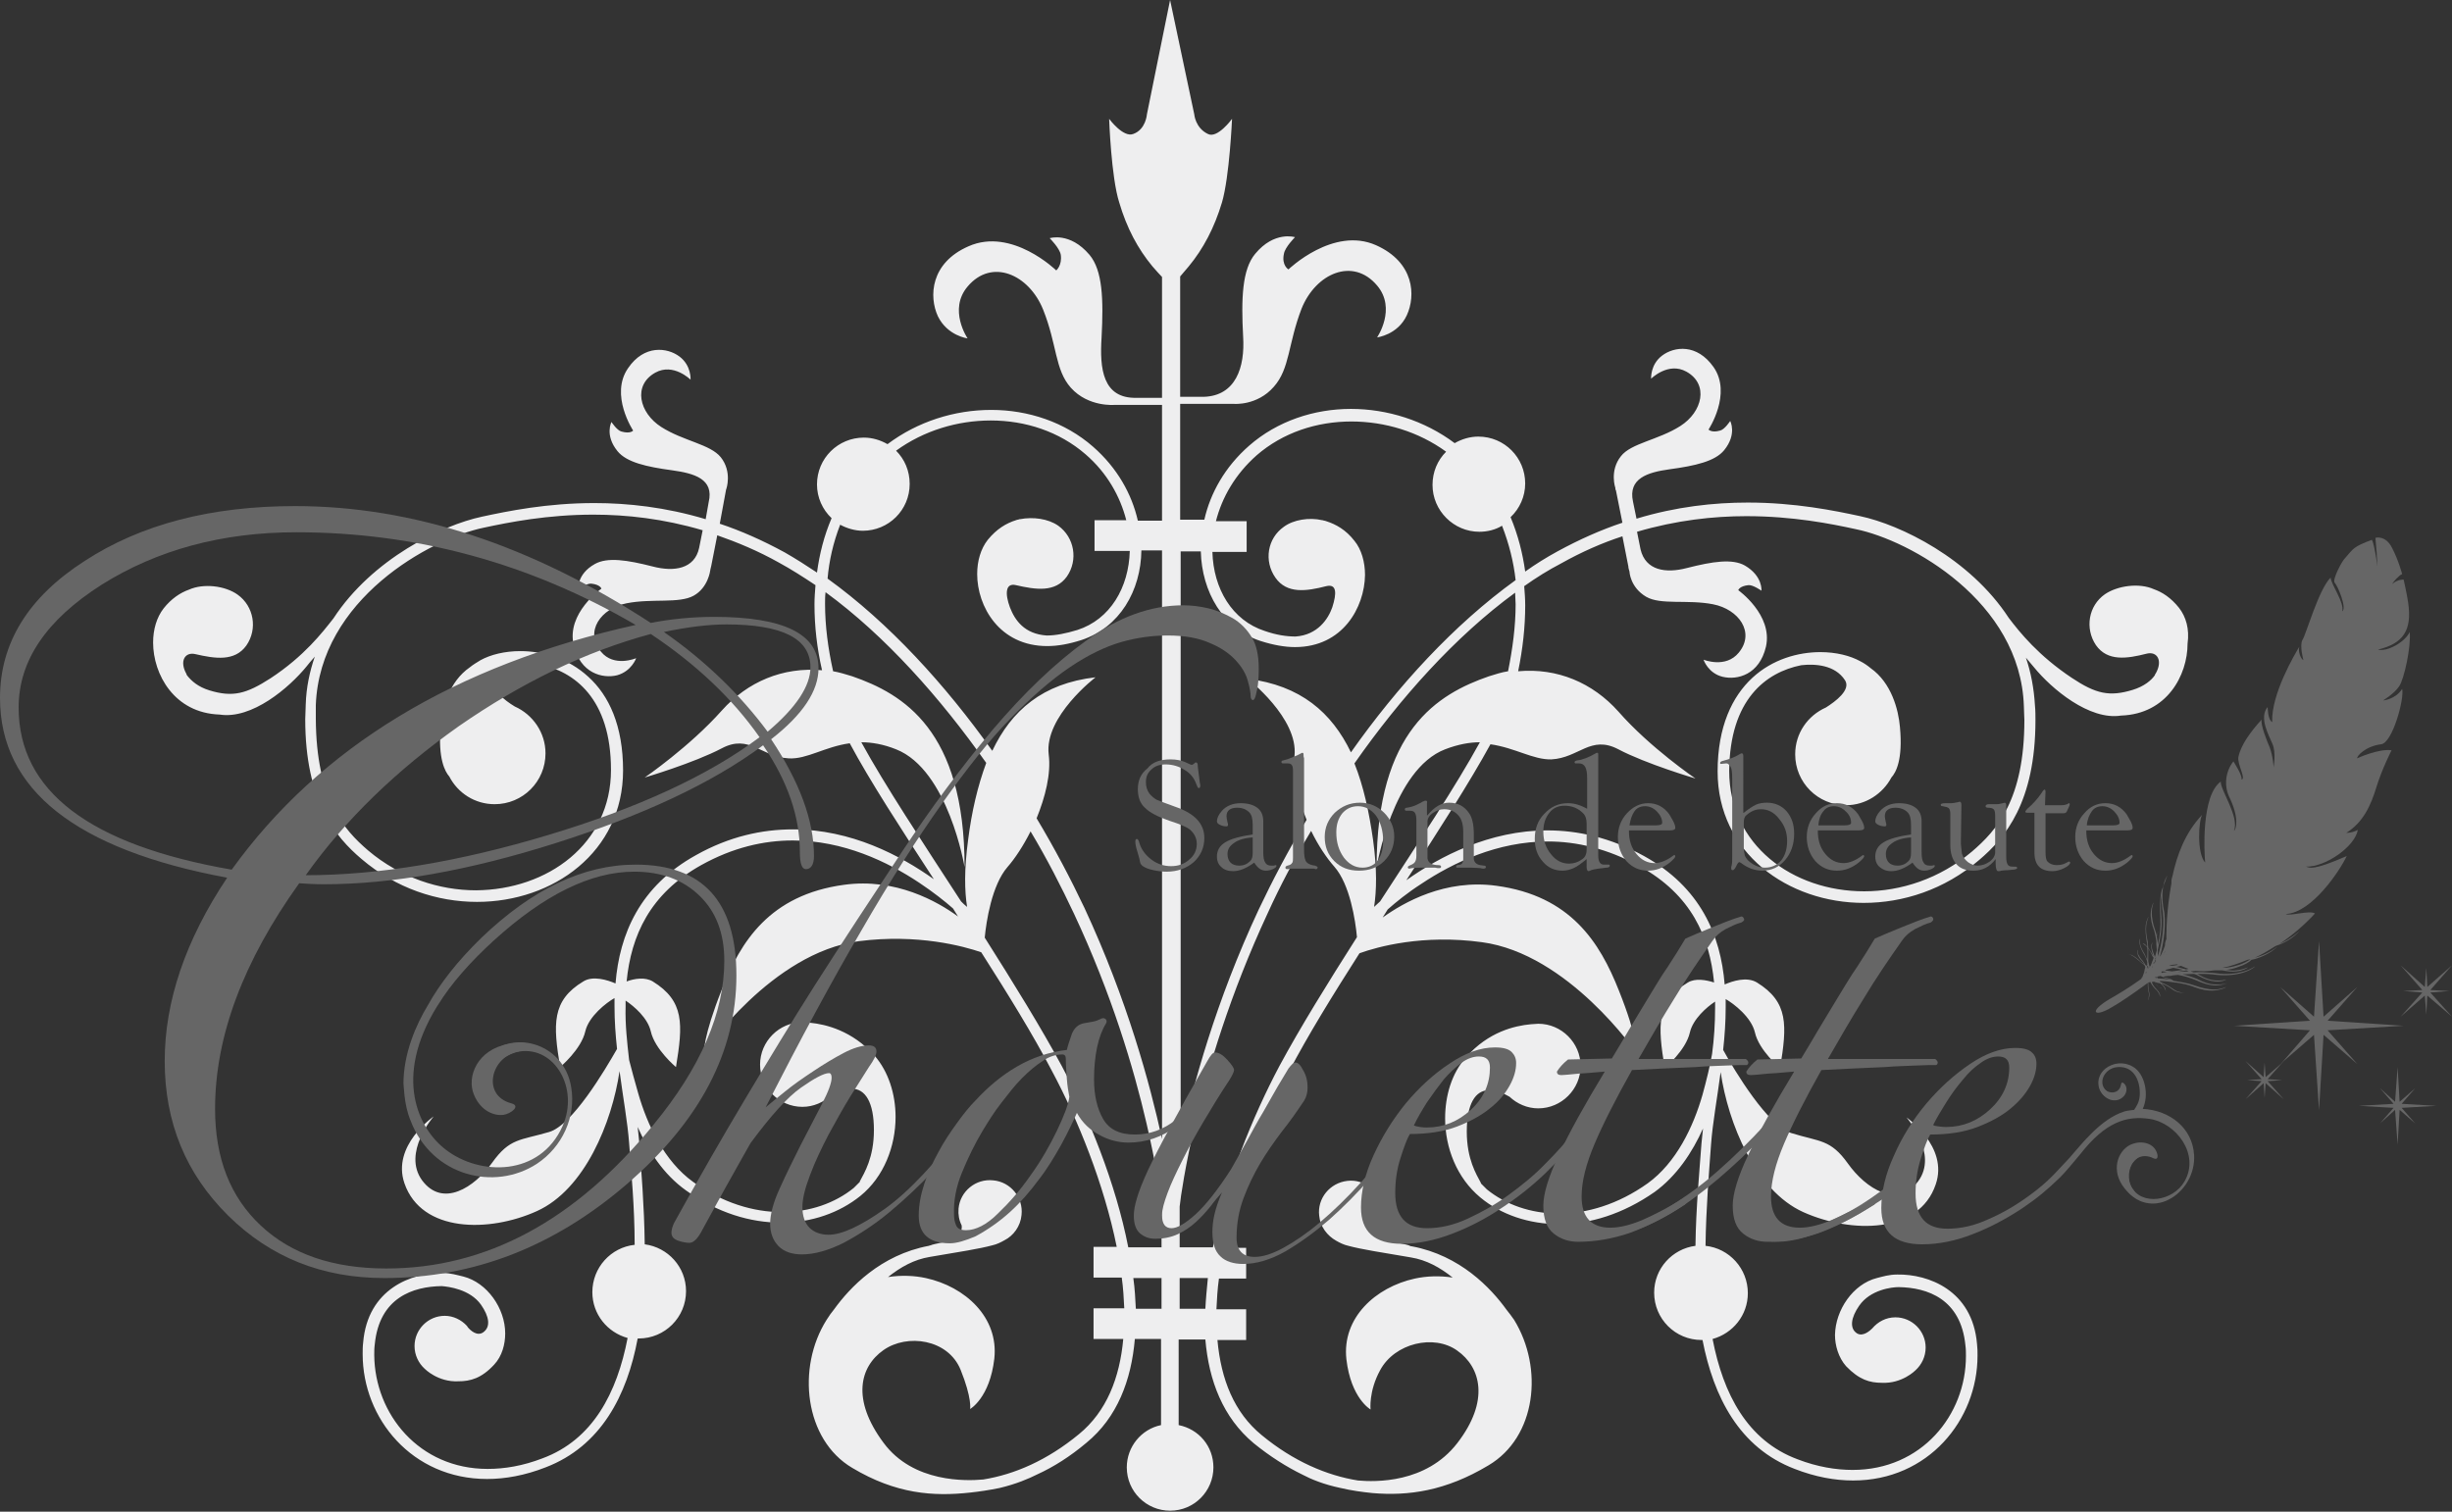 <?xml version="1.0" encoding="utf-8"?>
<!-- Generator: Adobe Illustrator 18.1.1, SVG Export Plug-In . SVG Version: 6.00 Build 0)  -->
<svg version="1.1" id="レイヤー_1" xmlns="http://www.w3.org/2000/svg" xmlns:xlink="http://www.w3.org/1999/xlink" x="0px"
	 y="0px" viewBox="0 0 486.8 300.2" enable-background="new 0 0 486.8 300.2" xml:space="preserve">
<rect x="0" y="0" width="486.8" height="300.2" fill="#333333" stroke="none"/>
<path fill="#EEEEEF" d="M432.6,120.7c-1.6-2-3.3-3.1-5-3.7c-2.9-1.3-7.2-0.7-9.7,1c-3.3,2.3-4,6.8-1.8,10.1
	c2.3,3.3,6.2,2.7,10.1,1.7c2.1-0.5,3.2,1.4,1.8,3.9c-0.1,0.1-0.2,0.3-0.2,0.4c-0.7,1-2.1,2.2-4.4,2.9c-4.6,1.4-7.3,0.8-12.1-2.4
	c-6.6-4.4-10.3-9-12.5-11.9c-7.7-11.8-21.5-18.5-29.5-20.2c-5.1-1.1-12.9-2.7-22.3-2.7c-6.7,0-14.2,0.8-22.1,3.2l-0.7-3.4
	c-1-4.6,2.9-5.8,7.2-6.4c5.2-0.7,9.1-1.6,10.9-3.8c2.6-3.2,1.2-5.8,1.2-5.8s-1.1,1.7-2,1.9c-1.7,0.5-2.3-0.2-2.3-0.2s4.7-7.1,1-12.4
	c-3.3-4.7-7.8-4.1-10.2-2.3c-2.4,1.8-2.2,4.6-2.2,4.6s3.4-3.4,7-1.4c4.5,2.5,3.2,8-1.2,10.8c-4.4,2.8-9.8,3.4-11.8,6
	c-2.3,2.9-1.1,6.3-1.1,6.3s0,0.5,0.1,0.4l1.3,6.5c-4.2,1.4-8.5,3.3-12.9,5.7c-2.2,1.2-4.3,2.5-6.4,4c-0.5-3.6-1.4-7.2-2.9-10.8
	c1.8-1.7,2.9-4.1,2.9-6.7c0-5.1-4.1-9.3-9.3-9.3c-1.7,0-3.3,0.5-4.7,1.3c-6-4.5-13.4-6.8-20.6-6.8c-7.3,0-14.6,2.4-20.2,7.3
	c-4.8,4.2-7.7,9.4-8.9,14.7h-4.8v-23l9.4,0c0.1,0,1.3,0,1.3,0s4.6,0.4,7.9-3.4c3.2-3.6,2.8-8.5,5.5-15.5c2.8-7,10.2-10.3,15-4.6
	c3.9,4.6,0,10.3,0,10.3s4.1-0.5,5.9-4.4c1.8-3.9,1.5-10.5-6.1-13.9c-8.5-3.8-17.4,4.8-17.4,4.8s-1.4-0.8-0.9-3.1
	c0.2-1.3,2.2-3.3,2.2-3.3s-4.1-1.3-7.9,3.3c-2.6,3.1-2.8,8.9-2.4,16.4c0.4,6.2-1.5,11.8-7.8,12h-4.7V54.9c0.4-0.5,1-1.2,1.7-2
	c2.9-3.5,5.1-7.7,6.6-12.7c1.5-5.1,2-16.6,2-16.6s-2.9,4-4.8,3c-2.5-1.2-2.7-3.9-2.7-3.9L232.3,0l-4.6,22.7c0,0-0.2,3-2.7,3.9
	c-2,0.8-4.8-3-4.8-3s0.4,11.6,2,16.6c1.5,5.1,3.7,9.2,6.6,12.7c0.8,0.9,1.4,1.6,1.9,2.1v24h-5c-6.8,0.2-7.4-5.8-7-12
	c0.4-7.6,0.2-13.3-2.4-16.4c-3.9-4.6-7.9-3.3-7.9-3.3s2,2,2.2,3.3c0.3,2.1-0.9,3.1-0.9,3.1s-8.8-8.6-17.4-4.8
	c-7.6,3.3-7.9,10-6.1,13.9c1.9,3.9,5.9,4.4,5.9,4.4s-3.9-5.7,0-10.3c4.8-5.7,12.2-2.4,15,4.6c2.8,7,2.3,11.9,5.5,15.5
	c3.5,3.9,8.7,3.4,8.7,3.4l0.6,0l8.8,0v23h-4.8c-1.2-5.3-4.1-10.5-8.9-14.7c-5.6-4.9-12.9-7.3-20.2-7.3c-7.3,0-14.6,2.3-20.6,6.8
	c-1.4-0.8-3-1.3-4.7-1.3c-5.1,0-9.3,4.1-9.3,9.3c0,2.6,1.1,5,2.9,6.7c-1.5,3.5-2.4,7.1-2.9,10.8c-2.1-1.4-4.3-2.8-6.4-4
	c-4.4-2.4-8.7-4.3-12.9-5.7l1.2-6.5c0-0.2,0.1-0.4,0.1-0.4s1.2-3.4-1.1-6.3c-2.1-2.6-7.4-3.2-11.8-6c-4.4-2.8-5.7-8.3-1.2-10.8
	c3.6-2,7,1.4,7,1.4s0.2-2.8-2.2-4.6c-2.4-1.8-7-2.4-10.2,2.3c-3.7,5.3,1,12.4,1,12.4s-0.5,0.7-2.3,0.2c-0.9-0.2-2-1.9-2-1.9
	s-1.4,2.6,1.2,5.8c1.8,2.2,5.7,3.1,10.9,3.8c4.3,0.6,8.3,1.7,7.2,6.3l-0.6,3.4c-8-2.4-15.5-3.2-22.1-3.2c-9.4,0-17.2,1.6-22.3,2.7
	c-8,1.7-21.8,8.4-29.5,20.2c-2.2,2.8-5.8,7.5-12.5,11.9c-4.8,3.1-7.5,3.8-12.1,2.4c-2.3-0.7-3.6-1.9-4.4-2.9
	c-0.1-0.1-0.2-0.3-0.2-0.4c-1.4-2.5-0.3-4.4,1.8-3.9c3.9,0.9,7.8,1.5,10.1-1.7c2.3-3.3,1.5-7.8-1.7-10.1c-2.5-1.8-6.8-2.3-9.7-1
	c-1.7,0.6-3.5,1.8-5,3.7c-1.4,1.8-2.1,4.2-2.1,6.8c0,6.3,4.2,14,13.2,14.3c6.4,1,13.8-5.3,17.3-9.6c0.2-0.3,0.9-1.1,1.6-1.9
	c-1,2.9-1.7,6.1-1.8,9.5c0,1-0.1,2-0.1,2.9c0,16.3,6,23.4,11.2,27.8c6.8,5.8,15,8.5,22.9,8.5c15.1,0,29-9.9,29-26.1
	c0-8.9-2.8-14.9-6.9-18.6c-4-3.7-9.1-5.1-13.5-5.1c-3.1,0-5.9,0.7-7.9,1.8c-0.8,0.5-1.5,0.9-2.1,1.4c-4.2,2.9-5.5,8.1-5.8,11.7
	c-0.6,6.5,0.9,9.1,1.7,10c1.7,3.3,5.1,5.5,9,5.5c5.6,0,10.1-4.5,10.1-10.1c0-4.1-2.5-7.7-6.1-9.3c-2-1.2-5.1-3.6-3.9-5.4
	c2-3.1,6-3.3,8.7-3c7,1.4,14.3,6.8,14.3,21c0,14.7-12.6,23.8-26.8,23.9c-7.3,0-15-2.5-21.4-7.9c-4.9-4.2-10.3-10.3-10.4-26.1
	c0-0.9,0-1.8,0-2.8C63.5,119,85.4,107,96,104.8c5.1-1.1,12.7-2.6,21.8-2.6c6.6,0,13.9,0.8,21.7,3.1l-0.7,3.5c-0.9,4.2-5,4.8-9.2,3.7
	c-5.1-1.3-9-1.9-11.5-0.5c-3.6,2-3.3,5-3.3,5s1.7-1.2,2.6-1.1c1.8,0.2,2,1,2,1s-7,4.9-5.5,11.2c1.3,5.6,5.7,6.7,8.6,6
	c2.9-0.8,3.8-3.4,3.8-3.4s-4.4,1.9-7-1.3c-3.3-4,0-8.6,5.1-9.6c5.1-1,10.4,0.1,13.3-1.5c2.9-1.6,3.3-5,3.3-5s0.1-0.6,0.2-0.9
	l1.2-6.1c4,1.4,8.1,3.1,12.2,5.4c2.4,1.3,4.9,2.9,7.3,4.5c-0.1,1.3-0.2,2.5-0.2,3.8c0,4.4,0.5,8.7,1.5,13.1
	c-7.8-0.7-14.8,2.3-19.9,8c-6.4,7.2-15.3,13.3-15.3,13.3s9.8-2.9,15.3-5.8c5.5-2.9,7.8,1.7,13.3,2c3.6,0.2,7.1-2.3,12.1-3
	c4,7.5,10.2,17,16.7,27c-6.6-4.7-16.4-9.9-28-9.9c-6.1,0-12.6,1.4-19.2,5.1c-11.2,6.2-15.2,15.7-16,25.5c-1.6-0.7-4.5-1.6-6.4-0.4
	c-6.3,3.8-6,8.5-4.6,17c0,0,4.2-3.5,5-7.1c0.7-3,4.2-5.7,5.8-6.6c0,0.6,0,1.2,0,1.7c0,2.8,0.2,5.6,0.5,8.4
	c-2.4,4.2-8.9,15.2-13.5,16.5c-5.8,1.7-7.8,1.2-11.3,6.1c-3.5,4.9-9.8,9-13.9,3.5c-4-5.5,2.3-12.7,2.3-12.7s-8.4,5.8-5.8,13.3
	c3.4,9.8,16.8,9.8,26.3,5.5c9.5-4.3,14.9-17.6,16.4-27.8c0.7,5.3,1.6,10.2,1.9,14.3c0.4,5.5,1.1,12.7,1.1,20.2
	c-4.7,0.5-8.4,4.5-8.4,9.4c0,4.4,3,8,7,9.1c-2.1,10.9-6.9,20.2-16.9,23.9c-3.9,1.5-7.5,2.1-10.9,2.1c-13.6,0-22.4-10.9-22.5-22.6
	c0-0.7,0-1.4,0.1-2.1c0.9-9.4,7.7-11.5,13.2-11.6c0,0,0.1,0,0.1,0c1.3,0.1,5.6,0.6,7.8,3.7c1.6,2.3,2,4.4,0.4,5.5
	c-1.2,0.8-2.5-0.4-3-1c-0.1-0.1-0.1-0.2-0.2-0.3c0,0,0,0,0,0c-1.1-1.2-2.7-2-4.4-2c-3.3,0-6,2.7-6,6c0,1.8,0.8,3.4,2,4.5l0,0
	c0.1,0.1,2.7,2.7,6.7,2.5c2.4,0,4.6-0.6,7.1-3.3c1.6-1.7,2.2-4.1,2.2-6.2c0-5-3.6-10.1-8.3-11.3c-1.3-0.3-2.5-0.7-4.1-0.7
	c-6.1-0.1-14.9,3.1-15.8,13.8c-0.1,0.8-0.1,1.5-0.1,2.3c0,12.8,9.8,24.8,24.7,24.8h0c3.6,0,7.5-0.7,11.6-2.3
	c11-4.2,16.2-14.3,18.3-25.6c0.1,0,0.1,0,0.2,0c5.2,0,9.4-4.2,9.4-9.4c0-4.8-3.6-8.7-8.2-9.3c-0.1-7.7-0.7-14.9-1.1-20.4
	c-0.1-0.9-0.2-1.9-0.3-2.9c2.1,4.7,5.1,9.4,9.6,12.6c6.3,4.5,12.8,6.4,18.9,6.4h0c6.1,0,11.6-2,15.7-5.3c4.7-3.8,7-9.9,7-15.7
	c0-4.5-1.4-9-4.2-12.2c-4.4-4.9-9.6-6.2-12.8-6.5c-0.5-0.1-1-0.1-1.5-0.1c-4.6,0-8.4,3.8-8.4,8.4c0,4.6,3.8,8.4,8.4,8.4
	c2.2,0,4.2-0.9,5.7-2.3c1-0.6,2.6-1.3,4.1-1.3c2.7,0,4.4,2.7,4.4,8.2c0,5.5-1.9,8.5-2.8,10.2c0,0,0,0,0,0.1
	c-0.4,0.4-0.8,0.8-1.2,1.2c-3.7,3-8.7,4.8-14.3,4.8c-5.6,0-11.7-1.8-17.6-6c-5.7-4.1-9.1-11.3-10.9-17.6c-0.7-2.4-1.3-4.7-1.8-6.6
	c-0.4-3.5-0.8-7.1-0.7-10.6c0-0.4,0-0.8,0-1.2c1.8,1.2,4.4,3.5,5,6.1c0.8,3.6,5,7.1,5,7.1c1.4-8.5,1.7-13.1-4.6-17
	c-1.5-0.9-3.6-0.6-5.2,0c0.9-9.1,4.6-17.4,14.8-23.1c6.3-3.5,12.4-4.9,18.2-4.9c10,0,18.8,4.2,25.1,8.4c2.7,1.8,5,3.6,6.7,5.1
	c0.3,0.5,0.7,1.1,1,1.6c-4.1-3-12.4-7.7-22.6-6.3c-14.8,2-20.6,11.3-24.3,20.8c-3.8,9.6-3.5,12.4-3.5,12.4s13.4-19.7,30.7-22
	c11.7-1.5,20.8,1,24.3,2.2c5.3,8.3,10.3,16.4,14,23.5c5.2,9.7,10.4,22.6,12.9,35h-4.6v6.1h5.6c0.3,2.1,0.4,4.1,0.5,6.1h-6.1v6.1h5.9
	c-0.7,7.7-3.3,14.4-8.8,18.9c-6.3,5.2-12.8,8-19,9c-3.3,0.3-13.9,0.7-19.8-7.3c-6.4-8.6-4.7-15.1,0-18.4c4.7-3.3,12.8-2.2,15.3,3.9
	c2.3,5.7,1.9,7.8,1.9,7.8s3.9-2.2,4.8-10c0.9-8.2-5.8-14.3-13.6-16c-2.3-0.5-4.9-0.6-7.5-0.2c2.5-2,5.2-3.5,8.3-4
	c5.9-1,9.8-1.6,12.4-2.3c0.9-0.2,1.7-0.6,2.4-1c1.8-0.9,3.2-2.8,3.4-5c0.4-3.5-2.2-6.6-5.6-6.9c-3.5-0.4-6.6,2.2-6.9,5.6
	c-0.1,1.2,0.1,2.3,0.6,3.3l0,0c0,0,0.3,1.1-0.8,2.2c-1.2,1.1-3.8,1.3-5.1,1.7c-0.1,0-0.2,0.1-0.2,0.1c-0.1,0-0.2,0-0.4,0.1
	c-9.6,1.8-15.7,8.3-18.8,12.6c-0.5,0.6-1,1.3-1.5,2.1c-6,9.5-4.4,23.8,5.1,29.4c8.7,5.2,16.1,5.7,23.4,4.9c1.9-0.2,3.8-0.5,5.8-0.9
	c3.4-0.8,5.9-1.9,7.5-2.7c3.3-1.5,6.6-3.6,9.8-6.3c6.1-5,8.9-12.4,9.6-20.6h5.2v17.1c-3.9,0.8-6.8,4.3-6.8,8.4
	c0,4.8,3.9,8.6,8.6,8.6c4.8,0,8.6-3.9,8.6-8.6c0-4.2-2.9-7.6-6.9-8.4V266h5.3c0.7,8.2,3.5,15.5,9.6,20.6c3.2,2.6,6.5,4.7,9.8,6.3
	c1.5,0.8,4.1,1.9,7.5,2.6c2.1,0.5,4.3,0.8,6.3,1c7.1,0.6,14.5-0.4,23-5.5c9.5-5.6,11-19.3,5.1-28.9c-0.5-0.7-1-1.4-1.5-2
	c-3.1-4.3-9.2-10.8-18.8-12.6c-0.1,0-0.2,0-0.4-0.1c-0.1,0-0.2-0.1-0.2-0.1c-1.3-0.4-3.9-0.6-5.1-1.7c-1.2-1.1-0.8-2.2-0.8-2.2l0,0
	c0.4-1,0.7-2.1,0.6-3.3c-0.4-3.5-3.5-6-6.9-5.6c-3.5,0.4-6,3.5-5.6,6.9c0.2,2.2,1.6,4,3.4,5c0.7,0.4,1.5,0.8,2.4,1
	c2.6,0.7,6.5,1.3,12.4,2.3c3.1,0.5,5.8,2,8.3,4c-2.6-0.4-5.2-0.3-7.5,0.2c-7.8,1.7-14.5,7.8-13.6,16c0.9,7.8,4.8,10,4.8,10
	s-0.4-3.6,1.9-7.8c2.9-5.4,10.7-7.2,15.3-3.9c4.7,3.3,6.5,10,0,18.4c-6.2,8-16.3,7.7-19.7,7.4c-6.2-1-12.8-3.8-19.1-9
	c-5.5-4.5-8.1-11.1-8.8-18.9h5.7v-6.1h-5.9c0.1-2,0.2-4,0.5-6.1h5.4v-6.1h-4.4c2.5-12.4,7.8-25.3,12.9-35c3.7-7.1,8.7-15.2,14-23.5
	c3.6-1.3,12.6-3.8,24.3-2.2c17.2,2.3,30.7,22,30.7,22s0.3-2.9-3.5-12.4c-3.8-9.6-9.6-18.8-24.3-20.8c-10.2-1.4-18.4,3.3-22.6,6.3
	c0.3-0.5,0.7-1.1,1-1.6c1.7-1.5,3.9-3.3,6.7-5.1c6.3-4.2,15.1-8.4,25.1-8.4c5.7,0,11.8,1.4,18.2,4.9c10.3,5.7,13.9,14,14.8,23.1
	c-1.6-0.5-3.7-0.9-5.2,0c-6.3,3.8-6,8.5-4.6,17c0,0,4.2-3.5,5-7.1c0.6-2.6,3.3-5,5-6.1c0,0.4,0,0.8,0,1.3c0,3-0.2,6.1-0.6,9.1
	c-0.4,2.3-1.1,5.2-1.9,8.1c-1.8,6.3-5.2,13.5-10.9,17.6c-5.9,4.2-12.1,6-17.6,6c-5.6,0-10.6-1.8-14.3-4.8c-0.4-0.4-0.8-0.8-1.2-1.2
	c0,0,0,0,0-0.1c-0.9-1.7-2.8-4.7-2.8-10.2c0-5.5,1.7-8.2,4.4-8.2c1.5,0,3.1,0.7,4.1,1.3c1.5,1.4,3.5,2.3,5.7,2.3
	c4.6,0,8.4-3.8,8.4-8.4c0-4.6-3.8-8.4-8.4-8.4c-0.5,0-1,0.1-1.5,0.1c-3.2,0.3-8.4,1.5-12.8,6.5c-2.9,3.2-4.2,7.7-4.2,12.2
	c0,5.8,2.3,11.8,7,15.7c4.1,3.4,9.6,5.3,15.7,5.3h0c6,0,12.6-2,18.9-6.4c4.4-3.2,7.5-7.9,9.6-12.6c-0.1,1-0.2,2-0.3,2.9
	c-0.4,5.5-1.1,12.8-1.2,20.4c-4.6,0.6-8.2,4.5-8.2,9.3c0,5.2,4.2,9.4,9.4,9.4c0.1,0,0.1,0,0.2,0c2.2,11.3,7.3,21.4,18.3,25.6
	c4.1,1.6,8,2.3,11.6,2.3h0c14.9,0,24.7-12,24.7-24.8c0-0.8,0-1.5-0.1-2.3c-0.9-10.7-9.7-13.9-15.8-13.8c-1.7,0-2.9,0.4-4.1,0.7
	c-4.7,1.2-8.2,6.3-8.3,11.3c0,2.1,0.7,4.5,2.2,6.2c2.6,2.7,4.7,3.3,7.1,3.3c4,0.2,6.6-2.4,6.7-2.5l0,0c1.2-1.1,2-2.7,2-4.5
	c0-3.3-2.7-6-6-6c-1.9,0-3.5,0.9-4.6,2.2c-0.4,0.4-1.8,1.7-3,1c-1.6-1-1.2-3.2,0.4-5.5c2.2-3.2,6.5-3.7,7.8-3.7c0,0,0.1,0,0.1,0
	c5.6,0.1,12.3,2.3,13.2,11.6c0.1,0.7,0.1,1.4,0.1,2.1c0,11.7-8.8,22.6-22.5,22.6c-3.3,0-7-0.6-10.9-2.1c-10-3.7-14.8-13-16.9-23.9
	c4-1.1,7-4.7,7-9.1c0-4.9-3.7-8.9-8.4-9.4c0.1-7.5,0.7-14.7,1.1-20.2c0.3-4.1,1.2-9,1.9-14.3c1.5,10.2,6.9,23.5,16.4,27.8
	c9.6,4.3,23,4.3,26.3-5.5c2.6-7.5-5.8-13.3-5.8-13.3s6.4,7.2,2.3,12.7c-4.1,5.5-10.4,1.4-13.9-3.5c-3.5-4.9-5.5-4.3-11.3-6.1
	c-4.6-1.4-11.2-12.3-13.5-16.5c0.3-2.8,0.5-5.6,0.5-8.4c0-0.6,0-1.2,0-1.7c1.6,0.9,5.1,3.6,5.8,6.6c0.8,3.6,5,7.1,5,7.1
	c1.4-8.5,1.7-13.1-4.6-17c-2-1.2-4.8-0.3-6.4,0.4c-0.8-9.8-4.8-19.3-16-25.5c-6.7-3.7-13.2-5.1-19.2-5.1c-11.5,0-21.4,5.2-28,9.9
	c6.5-10,12.6-19.5,16.7-27c4.9,0.7,8.5,3.1,12.1,3c5.5-0.3,7.8-4.9,13.3-2c5.5,2.9,15.3,5.8,15.3,5.8s-9-6.1-15.3-13.3
	c-5.1-5.7-12.1-8.7-19.9-8c0.9-4.4,1.4-8.7,1.4-13.1c0-1.3-0.1-2.5-0.2-3.8c2.4-1.7,4.8-3.2,7.3-4.5c4.1-2.3,8.2-4.1,12.2-5.4
	l1.2,6.1c-0.1-0.1,0.2,0.9,0.2,0.9s0.1,3.1,3.3,5c2.9,1.7,8.2,0.5,13.3,1.5c5.1,1,8.4,5.6,5.1,9.6c-2.6,3.2-7,1.4-7,1.4
	s0.9,2.7,3.8,3.4c2.9,0.7,7.3-0.4,8.6-6c1.4-6.3-5.5-11.2-5.5-11.2s0.2-0.8,2-1c0.9-0.1,2.6,1.1,2.6,1.1s0.3-2.9-3.3-5
	c-2.5-1.4-6.4-0.8-11.5,0.5c-4.2,1.1-8.2,0.5-9.2-3.7l-0.7-3.5c7.8-2.3,15.2-3.1,21.7-3.1c9.2,0,16.8,1.5,21.8,2.6
	c10.7,2.2,32.6,14.3,33.3,35.1c0,1,0.1,1.9,0.1,2.8c0,15.8-5.5,21.9-10.4,26.1c-6.4,5.4-14.1,7.9-21.4,7.9
	c-14.2,0-26.8-9.2-26.8-23.9c0.1-14.2,7.3-19.6,14.3-21c2.7-0.3,6.7-0.1,8.7,3c1.2,1.9-1.9,4.2-3.8,5.4c-3.6,1.6-6.1,5.1-6.1,9.3
	c0,5.6,4.5,10.1,10.1,10.1c3.9,0,7.3-2.3,9-5.5c0.9-1,2.3-3.5,1.7-10c-0.3-3.5-1.7-8.8-5.8-11.7c-0.6-0.5-1.3-1-2.1-1.4
	c-2-1.1-4.8-1.8-7.9-1.8c-4.4,0-9.5,1.4-13.5,5.1c-4,3.7-6.9,9.7-6.9,18.6c0,16.2,14,26.1,29,26.1c7.8,0,16-2.6,22.9-8.5
	c5.2-4.4,11.2-11.5,11.2-27.8c0-0.9,0-1.9-0.1-2.9c-0.2-3.4-0.8-6.6-1.8-9.5c0.7,0.8,1.4,1.7,1.6,1.9c3.5,4.3,11,10.6,17.3,9.6
	c9.1-0.3,13.2-8,13.2-14.3C434.7,124.9,434,122.5,432.6,120.7z M238.4,109.5c0.2,8,4.4,15.4,11.9,17.8c2.5,0.8,4.8,1.2,6.8,1.2
	c9.5,0,13.8-7.9,13.9-14.3c0-2.6-0.7-5.1-2.1-6.8c-1.7-2.2-3.7-3.3-5.6-3.9c-0.2-0.1-0.5-0.1-0.7-0.2c0,0-0.1,0-0.1,0
	c-2.6-0.6-5.7-0.1-7.6,1.3c-3.3,2.3-4,6.8-1.7,10.1c2.3,3.3,6.2,2.7,10.1,1.7c2.1-0.5,2.1,1.4,1.2,4.2c-0.8,2.3-2.9,5.5-7.3,5.8
	c-1.8,0-3.8-0.3-6.1-1.1c-6.5-2.1-10.2-8.4-10.4-15.7h6.8v-6.1h-6.1c1.2-4.7,3.8-9.3,8.1-13.1c5.2-4.5,11.9-6.7,18.8-6.7
	c6.6,0,13.3,2,18.8,6c-1.7,1.7-2.7,4-2.7,6.6c0,5.1,4.2,9.3,9.3,9.3c1.6,0,3.2-0.4,4.5-1.2c1.4,3.6,2.3,7.2,2.7,10.8
	c-12.2,8.8-23.4,21-32.7,34.2c-3.8-7.9-10-13.3-20.5-14.6c0,0,10.1,7.8,9.3,15.3c-0.5,3.9,0.7,8.5,2.4,12.7
	c-3.6,6-6.8,12.1-9.5,17.8c-8.6,18.4-13.1,35.1-15.5,46.1V109.5H238.4z M166.8,104.2c1.3,0.7,2.9,1.2,4.5,1.2c5.1,0,9.3-4.1,9.3-9.3
	c0-2.6-1-4.9-2.7-6.6c5.5-4,12.2-6,18.8-6c6.9,0,13.6,2.2,18.8,6.7c4.3,3.7,6.9,8.4,8.1,13.1h-6.3v6.1h7
	c-0.2,7.3-3.9,13.6-10.4,15.7c-2.3,0.7-4.3,1.1-6.1,1.1c-4.4-0.3-6.3-3-7.3-5.6c-1-2.7-0.9-4.9,1.2-4.4c3.9,0.9,7.8,1.5,10.1-1.7
	c2.3-3.3,1.5-7.8-1.7-10.1c-2-1.4-5-1.8-7.6-1.3c0,0-0.1,0-0.1,0c-0.2,0.1-0.5,0.1-0.7,0.2c-1.9,0.6-3.8,1.7-5.6,3.9
	c-1.4,1.8-2.1,4.2-2.1,6.8c0,6.4,4.4,14.3,13.9,14.3c2.1,0,4.3-0.4,6.8-1.2c7.6-2.5,11.8-9.8,11.9-17.8h4.1v116.9
	c-2.4-11-6.9-27.6-15.4-45.9c-2.7-5.7-5.9-11.8-9.5-17.8c1.7-4.2,2.9-8.8,2.4-12.7c-0.9-7.5,9.3-15.3,9.3-15.3
	c-10.5,1.2-16.7,6.6-20.5,14.6c-9.3-13.1-20.5-25.4-32.7-34.2C164.6,111.4,165.4,107.8,166.8,104.2z M192.2,166.8
	c-0.8,5.9-0.7,10.2-0.2,13.3c-0.4-0.3-0.8-0.7-1.2-1.1c-7.6-11.7-15.1-23-19.8-31.6c2.1,0,4.4,0.4,6.9,1.4
	c10.4,4.1,13.6,23.4,13.6,23.4c0-27.2-12.2-34.4-22.3-37.9c-1.3-0.4-2.6-0.8-3.8-1c-1-4.5-1.6-9-1.6-13.4c0-0.8,0-1.5,0.1-2.3
	c11.9,8.7,22.8,21,31.9,33.9C194.1,156.1,192.9,161.2,192.2,166.8z M210.8,211.7c-4.1-7.6-9.6-16.5-15.3-25.5
	c0.3-3.2,1.4-10.4,4.5-14c1.5-1.7,3.2-4.3,4.6-7.1c3.3,5.5,6.1,11,8.6,16.3c7.5,16,11.9,30.8,14.4,41.6c1.9,8.1,2.7,13.8,3,16.2v8.5
	h-6.6C221.5,234.9,216.1,221.7,210.8,211.7z M225.5,259.9c-0.1-2-0.2-4-0.5-6.1h5.6v6.1H225.5z M239.3,259.9h-5.1v-6.1h5.6
	C239.6,255.9,239.4,257.9,239.3,259.9z M254,211.7c-5.3,10-10.7,23.2-13.2,36h-6.6v-8.1c0.2-2,1.1-8,3.1-16.7
	c2.5-10.7,6.9-25.5,14.4-41.6c2.4-5.3,5.3-10.8,8.6-16.3c1.4,2.9,3.1,5.4,4.6,7.1c3.1,3.5,4.2,10.7,4.5,14
	C263.6,195.2,258.1,204.1,254,211.7z M299.4,133.3c-1.3,0.2-2.5,0.6-3.8,1c-10.1,3.5-22.3,10.7-22.3,37.9c0,0,3.2-19.4,13.6-23.4
	c2.6-1,4.9-1.4,6.9-1.4c-4.7,8.6-12.2,19.9-19.8,31.6c-0.4,0.4-0.8,0.7-1.2,1.1c0.5-3.2,0.6-7.5-0.2-13.3
	c-0.8-5.6-1.9-10.7-3.7-15.2c9.1-13,20-25.2,31.9-33.9c0,0.8,0.1,1.5,0.1,2.3C300.9,124.4,300.3,128.8,299.4,133.3z"/>
<g>
	<g>
		<path fill="#666666" d="M249.9,132.7c0,1.8-0.1,3.2-0.3,4.1c-0.2,0.9-0.3,1.5-0.5,1.9c-0.2,0.3-0.3,0.4-0.5,0.3
			c-0.2-0.2-0.3-0.4-0.3-0.6c0-0.8-0.2-1.9-0.6-3.3c-0.4-1.4-1.2-2.7-2.4-4c-1.2-1.3-2.9-2.5-5.1-3.4c-2.2-1-5-1.5-8.4-1.5
			c-3,0-6,0.4-9.2,1.3c-3.1,0.9-6.5,2.5-10.2,5c-3.7,2.5-7.6,5.9-11.8,10.2c-4.2,4.3-8.7,10-13.6,16.9c-4.9,6.9-10.3,15.3-16,25.2
			c-5.8,9.9-12.1,21.6-19,35.1c0.8-0.7,2.1-1.7,3.8-3.1c1.7-1.4,3.6-2.7,5.7-4.1c2.1-1.4,4.1-2.6,6-3.6c1.9-1,3.6-1.5,5-1.5
			c1,0,1.5,0.4,1.5,1.2c0,0.7-0.5,1.7-1.5,3.1c-0.9,1.4-2.1,3.3-3.6,5.7c-1.5,2.4-2.9,5-4.4,7.7c-1.4,2.7-2.7,5.4-3.7,8.1
			c-1,2.6-1.5,4.7-1.5,6.3c0,1.8,0.5,3.2,1.4,4.1c0.9,0.9,2.2,1.4,3.8,1.4c2.6,0,6.3-1.7,11.1-5.1c4.8-3.4,10.3-9.3,16.5-17.5
			c0.2-0.2,0.5-0.3,0.7-0.3c0.2,0,0.3,0.2,0.3,0.7c-2.2,3.1-4.7,6.2-7.6,9.3c-2.9,3.1-5.9,5.9-8.9,8.4c-3,2.5-6.1,4.5-9.1,6.1
			c-3,1.5-5.8,2.3-8.3,2.3c-1.9,0-3.5-0.5-4.6-1.6c-1.1-1.1-1.7-2.6-1.7-4.5c0-1.8,0.6-4.2,1.9-7c1.3-2.9,2.7-5.7,4.2-8.7
			c1.5-2.9,2.9-5.6,4.2-8.1c1.3-2.5,1.9-4.2,1.9-5.2c0-0.6-0.2-0.9-0.5-0.9c-1,0-2.9,1-5.6,2.9c-2.7,1.9-6,5.6-10,11
			c-1.6,2.9-3.3,5.8-5,8.9c-1.7,3.1-3.2,5.8-4.5,8.2c-0.9,1.8-1.8,2.7-2.6,2.7c-0.6,0-1.3-0.1-2.2-0.4c-0.9-0.3-1.4-0.8-1.4-1.6
			c0-0.6,0.2-1.2,0.5-1.9c4.8-8.7,9.5-16.9,14.1-24.6c4.6-7.7,9.2-15.3,13.9-22.7c5.5-8.6,11.2-17.3,17.1-26.2
			c5.9-8.9,11.9-17,18.1-24.4c6.2-7.3,12.4-13.3,18.8-17.9c6.3-4.6,12.7-6.9,19.1-6.9c1.6,0,3.3,0.2,5,0.6c1.7,0.4,3.3,1.1,4.9,2
			c1.5,0.9,2.8,2.2,3.8,3.9C249.4,128,249.9,130.1,249.9,132.7z"/>
		<path fill="#666666" d="M240.6,216.6c-1.9,2.6-4.3,5-7.1,7.1c-2.8,2.1-6,3.2-9.5,3.2c-1.9,0-3.9-0.5-5.7-1.5
			c-1.9-1-3.4-2.4-4.5-4.4c-0.8,1.8-1.8,3.9-3.1,6.3c-1.3,2.3-2.7,4.7-4.5,7c-1.7,2.3-3.6,4.5-5.7,6.4c-2.1,1.9-4.4,3.5-6.8,4.8
			c-2.1,0.9-3.8,1.4-5.1,1.4c-4.1,0-6.2-1.8-6.2-5.5c0-2.1,0.4-4.2,1.1-6.3c0.7-2.2,1.7-4.3,2.8-6.3c1.1-2.1,2.4-4,3.7-5.8
			c1.3-1.8,2.5-3.3,3.7-4.5c2.4-2.6,5.1-4.9,8.2-6.7c3.1-1.8,6.4-2.9,9.9-3.3c0.2-0.9,0.6-2,1-3.2c0.5-1.2,1.3-1.9,2.4-2.1
			c0.6-0.1,1.1-0.2,1.7-0.3c0.6-0.1,1.1-0.3,1.5-0.5c0.3-0.2,0.7-0.3,1-0.1c0.3,0.2,0.4,0.5,0.2,0.9c-0.8,1.3-1.4,2.9-1.8,4.8
			c-0.4,1.9-0.6,4.1-0.6,6.3c0,3.2,0.6,5.8,1.8,7.9c1.2,2.1,3.3,3.1,6.3,3.1c3,0,5.7-1,8.1-2.9c2.4-1.9,4.4-4.1,6-6.3
			c0.2-0.6,0.6-0.7,1.1-0.5C241,215.8,241.1,216.2,240.6,216.6z M212.3,217.8c-0.2-1-0.4-2.2-0.5-3.6c-0.1-1.4-0.2-2.7-0.2-3.9
			c0-0.6-0.2-0.9-0.7-0.9c-1.3,0-2.6,0.4-3.9,1.3c-1.4,0.9-2.7,2-4.1,3.4c-1.4,1.4-2.7,3.1-4.1,4.9c-1.4,1.8-2.6,3.7-3.8,5.7
			c-1.5,2.5-2.8,5.2-4,8.1c-1.2,2.9-1.7,5.7-1.6,8.3c0,0.8,0.1,1.5,0.4,2.2c0.3,0.7,0.9,1,2,1c1.9,0,4.1-1.1,6.3-3.3
			c2.3-2.2,4.5-4.7,6.5-7.6c2.1-2.9,3.8-5.9,5.2-8.8C211.2,221.7,212.1,219.4,212.3,217.8z"/>
		<path fill="#666666" d="M279,225.2c-1.9,2.7-4.2,5.6-6.9,8.7c-2.6,3-5.4,5.8-8.2,8.3c-2.9,2.5-5.8,4.6-8.7,6.3
			c-3,1.7-5.8,2.5-8.4,2.5c-1.9,0-3.5-0.5-4.5-1.5c-1.1-1-1.6-2.6-1.6-4.8c0-1,0.1-2.2,0.4-3.5c0.3-1.3,0.8-2.8,1.5-4.4
			c-0.7,0.8-1.5,1.7-2.3,2.8c-0.9,1.1-1.8,2.1-2.9,3.1c-1.1,1-2.3,1.8-3.6,2.4c-1.3,0.6-2.8,0.9-4.4,0.9c-1.3,0-2.3-0.4-3.1-1.1
			c-0.8-0.7-1.2-1.9-1.2-3.5c0-0.9,0.2-2.1,0.6-3.4c0.4-1.4,1.1-3.2,2.2-5.6c1.1-2.3,2.6-5.3,4.5-8.7c1.9-3.5,4.3-7.8,7.3-13
			c0.6-1.1,1.1-1.7,1.5-1.7c0.8,0,1.6,0.5,2.5,1.5c0.9,1,1.3,1.6,1.3,2c0,0.3-0.3,1-1,2.1c-1.8,2.7-3.5,5.5-5.1,8.2
			c-1.6,2.7-3,5.3-4.2,7.7c-1.2,2.4-2.2,4.5-2.9,6.4c-0.7,1.9-1.1,3.3-1.1,4.4c0,1.7,0.6,2.6,1.9,2.6c1.1,0,2.7-0.9,4.7-2.7
			c2-1.8,4.4-4.8,7.1-9c1-1.8,2.1-3.7,3.2-5.7c1.1-2,2.1-3.9,3.2-5.7c1-1.8,2-3.5,2.9-5.1c0.9-1.5,1.6-2.7,2.1-3.5
			c0.6-0.8,1-1.2,1.4-1.2c0.5,0,1,0.5,1.5,1.5c0.6,1,0.9,2.1,0.9,3.5c0,0.9-0.2,1.8-0.7,2.6c-1.4,2.1-2.8,4.1-4.4,6.1
			c-1.5,2-3,4.1-4.3,6.3c-1.3,2.2-2.4,4.5-3.3,6.9c-0.9,2.4-1.4,5-1.4,7.9c0,2.5,1.2,3.8,3.6,3.8c1.6,0,3.5-0.6,5.7-1.8
			c2.2-1.2,4.7-2.9,7.3-5.1c2.6-2.2,5.3-4.8,8.1-7.9c2.8-3.1,5.5-6.5,8-10.1C278.7,224.1,279,224.4,279,225.2z"/>
		<path fill="#666666" d="M313.8,225.4c-1.9,2.4-4.3,4.9-6.9,7.5c-2.7,2.6-5.6,4.9-8.8,7c-3.1,2.1-6.4,3.8-9.8,5.1
			c-3.4,1.3-6.7,2-10,2c-5.4,0-8.1-2.4-8.1-7.2c0-3.2,0.8-6.7,2.5-10.4c1.7-3.7,3.8-7.1,6.4-10.3c2.6-3.1,5.5-5.8,8.7-7.9
			c3.1-2.1,6.1-3.2,9-3.2c1.6,0,2.7,0.3,3.3,0.9c0.6,0.6,0.9,1.3,0.9,2.2c0,1.4-0.4,2.9-1.3,4.5c-0.9,1.6-2.1,3.1-3.9,4.5
			c-1.7,1.4-3.9,2.6-6.5,3.6c-2.6,1-5.8,1.5-9.4,1.5c-0.6,1-1.2,2.7-1.9,4.9c-0.7,2.2-1,4.5-1,6.8c0,4.7,2.1,7,6.3,7
			c2.6,0,5.3-0.6,8.1-1.9c2.8-1.3,5.5-2.8,8.1-4.7c2.6-1.9,5.1-3.9,7.3-6.2c2.2-2.2,4.1-4.3,5.6-6.3c0.2-0.2,0.5-0.3,0.8-0.2
			C313.7,224.8,313.8,225,313.8,225.4z M295.8,212c0-1.5-0.7-2.2-2.2-2.2c-1.1,0-2.3,0.4-3.5,1.3c-1.2,0.9-2.4,2-3.5,3.3
			c-1.1,1.4-2.2,2.9-3.3,4.5c-1,1.6-1.9,3.1-2.6,4.6c0.2,0.1,0.6,0.2,1.2,0.3c0.6,0.1,1,0.1,1.4,0.1c3.3,0,6.2-1.2,8.7-3.5
			C294.6,218,295.8,215.2,295.8,212z"/>
		<path fill="#666666" d="M345.7,183.2c-0.9,0.2-1.9,0.7-3.1,1.3c-1.1,0.6-2,1.4-2.6,2.3c-2.6,3.7-5.2,7.5-7.6,11.5
			c-2.5,4-4.8,8-7.1,12h21.3c0.3,0.2,0.5,0.5,0.5,0.7c0,0.2-0.1,0.4-0.3,0.5c-0.9,0-2.3,0-4.1,0.1c-1.8,0.1-3.8,0.1-6,0.3
			c-2.2,0.1-4.4,0.2-6.7,0.3c-2.3,0.1-4.3,0.2-6,0.3c-3.2,5.7-5.7,10.6-7.4,14.6c-1.7,4-2.6,7.5-2.6,10.5c0,4.1,1.9,6.2,5.7,6.2
			c1.8,0,3.9-0.5,6.3-1.5c2.3-1,4.8-2.3,7.5-3.9c0.3-0.3,0.7-0.3,1,0.1c0.3,0.4,0.2,0.7-0.3,0.9c-3.9,2.5-7.5,4.3-10.8,5.5
			c-3.3,1.1-6.7,1.7-10.1,1.7c-1.8,0-3.4-0.5-4.8-1.6c-1.4-1.1-2.1-2.9-2.1-5.6c0-2.3,1-5.7,3.1-10.1c2.1-4.5,5.1-9.9,9.1-16.5
			c-1.4,0.1-3.1,0.3-5.1,0.4c-2,0.2-3.2,0.3-3.5,0.3c-0.6,0-0.9-0.2-0.9-0.7c0.5-0.8,1.2-1.6,2.2-2.4l8.7-0.2c1-1.7,2.2-3.6,3.4-5.7
			c1.3-2.1,2.5-4.2,3.8-6.3c1.3-2.1,2.5-4.2,3.9-6.2c1.3-2,2.5-3.9,3.5-5.6c1.3-0.6,3-1.3,5.2-2.2c2.2-0.9,4.2-1.7,5.9-2.2
			c0.2,0,0.4,0.1,0.5,0.4C346.4,182.7,346.2,182.9,345.7,183.2z"/>
		<path fill="#666666" d="M383.3,183.2c-0.9,0.2-1.9,0.7-3.1,1.3c-1.1,0.6-2,1.4-2.6,2.3c-2.6,3.7-5.2,7.5-7.6,11.5
			c-2.5,4-4.8,8-7.1,12h21.3c0.3,0.2,0.5,0.5,0.5,0.7c0,0.2-0.1,0.4-0.3,0.5c-0.9,0-2.3,0-4.1,0.1c-1.8,0.1-3.8,0.1-6,0.3
			c-2.2,0.1-4.4,0.2-6.7,0.3c-2.3,0.1-4.3,0.2-6,0.3c-3.2,5.7-5.7,10.6-7.4,14.6c-1.7,4-2.6,7.5-2.6,10.5c0,4.1,1.9,6.2,5.7,6.2
			c1.8,0,3.9-0.5,6.3-1.5c2.3-1,4.8-2.3,7.5-3.9c0.3-0.3,0.7-0.3,1,0.1c0.3,0.4,0.2,0.7-0.3,0.9c-3.9,2.5-7.5,4.3-10.8,5.5
			c-3.3,1.1-6.7,1.7-10.1,1.7c-1.8,0-3.4-0.5-4.8-1.6c-1.4-1.1-2.1-2.9-2.1-5.6c0-2.3,1-5.7,3.1-10.1c2.1-4.5,5.1-9.9,9.1-16.5
			c-1.4,0.1-3.1,0.3-5.1,0.4c-2,0.2-3.2,0.3-3.5,0.3c-0.6,0-0.9-0.2-0.9-0.7c0.5-0.8,1.2-1.6,2.2-2.4l8.7-0.2c1-1.7,2.2-3.6,3.4-5.7
			c1.3-2.1,2.5-4.2,3.8-6.3c1.3-2.1,2.5-4.2,3.9-6.2c1.3-2,2.5-3.9,3.5-5.6c1.3-0.6,3-1.3,5.2-2.2c2.2-0.9,4.2-1.7,5.9-2.2
			c0.2,0,0.4,0.1,0.5,0.4C383.9,182.7,383.7,182.9,383.3,183.2z"/>
		<g>
			<path fill="#666666" d="M232.4,150.8c1.1,0,2.1,0.2,2.8,0.5l1.1,0.5c0.1,0,0.2,0.1,0.3,0.1c0.1,0,0.2-0.1,0.4-0.2l0.2-0.2
				c0,0,0.1-0.1,0.2-0.1c0.3,0,0.4,0.2,0.4,0.8c0,0.2,0.1,0.7,0.2,1.6l0.2,1.6c0.1,0.3,0.1,0.6,0.1,0.6c0,0.3-0.1,0.5-0.3,0.5
				c-0.2,0-0.3-0.3-0.5-0.8c-0.4-1.1-1.1-2.1-2.3-2.8c-1.1-0.7-2.4-1.1-3.8-1.1c-1.1,0-2.1,0.3-2.8,1c-0.8,0.7-1.1,1.5-1.1,2.5
				c0,0.9,0.2,1.6,0.7,2.3c0.4,0.5,0.9,0.9,1.4,1.2c0.5,0.2,1.7,0.7,3.7,1.4c3.8,1.3,5.8,3.3,5.8,6.2c0,1.9-0.7,3.5-2.1,4.8
				c-1.4,1.2-3.2,1.9-5.4,1.9c-0.8,0-1.7-0.1-2.6-0.3c-1-0.2-1.7-0.5-2.1-0.8c-0.2-0.1-0.3-0.3-0.4-0.4c-0.1-0.1-0.2-0.5-0.3-1.1
				c0-0.1-0.2-0.6-0.4-1.4c-0.3-0.9-0.4-1.6-0.4-2c0-0.3,0.1-0.5,0.3-0.5c0.2,0,0.4,0.3,0.5,0.8c0.4,1.3,1.2,2.4,2.4,3.3
				c1.2,0.9,2.5,1.3,3.9,1.3c1.4,0,2.6-0.4,3.6-1.3c1-0.8,1.5-1.9,1.5-3.1c0-1.2-0.5-2.1-1.4-2.9c-0.5-0.4-1.8-1-4-1.7
				c-2.3-0.8-3.9-1.6-4.9-2.6c-1-0.9-1.4-2.2-1.4-3.7c0-1.7,0.6-3.1,1.9-4.1C228.8,151.3,230.4,150.8,232.4,150.8z"/>
			<path fill="#666666" d="M248.7,165.7v-1.9c0-1.2-0.2-2-0.7-2.5c-0.6-0.6-1.4-0.9-2.4-0.9c-1.4,0-2.1,0.6-2.1,1.7
				c0,0.3,0.1,0.7,0.2,1.2c0.1,0.2,0.1,0.4,0.1,0.5c0,0.2-0.1,0.3-0.3,0.3c-0.5,0-0.9-0.1-1.3-0.3c-0.4-0.2-0.6-0.4-0.6-0.7
				c0-0.6,0.3-1.3,1-2.1c0.9-1,2.2-1.5,3.7-1.5c1.4,0,2.5,0.3,3.3,0.9c0.8,0.6,1.2,1.5,1.2,2.7v6.1c0,1,0.1,1.7,0.4,2.1
				c0.2,0.4,0.6,0.6,1.2,0.6c0.2,0,0.3,0,0.4,0c0.2,0,0.3-0.1,0.4-0.1c0.2,0,0.3,0.1,0.2,0.2c0,0.2-0.3,0.4-0.7,0.6
				c-0.5,0.2-0.9,0.3-1.4,0.3c-0.9,0-1.6-0.5-2.3-1.6c-1.5,1.1-2.9,1.7-4.2,1.7c-1,0-1.8-0.3-2.3-0.8c-0.6-0.5-0.9-1.2-0.9-2.1
				c0-1.2,0.5-2.1,1.6-2.8C244.3,166.6,246.1,166.1,248.7,165.7z M248.7,166.3c-1.6,0.1-2.9,0.5-3.7,1.1c-0.9,0.6-1.3,1.3-1.3,2.2
				c0,0.7,0.2,1.3,0.6,1.7c0.4,0.4,1,0.6,1.7,0.6c0.9,0,1.6-0.3,2.2-0.9c0.4-0.4,0.5-0.9,0.5-1.7V166.3z"/>
			<path fill="#666666" d="M258.9,150.6v18.3c0,0.9,0.1,1.5,0.3,2c0.2,0.5,0.9,0.9,1.9,1c0.3,0.1,0.4,0.2,0.5,0.3
				c0,0.2-0.1,0.4-0.3,0.4c-0.1,0-0.2,0-0.4-0.1c-0.2,0-0.4,0-0.7,0l-1.4,0h-0.8c-1,0-1.6,0-1.8,0c-0.3,0.1-0.5,0.1-0.6,0.1
				c-0.3,0-0.4-0.1-0.4-0.3c0-0.2,0.1-0.3,0.4-0.4c0.5-0.1,0.8-0.3,0.9-0.5c0.2-0.2,0.2-0.6,0.2-1.1V153c0-1-0.3-1.4-1-1.4l-0.8,0
				c-0.1,0-0.2,0-0.3,0c-0.1-0.1-0.2-0.1-0.2-0.3c0-0.1,0.1-0.3,0.4-0.3c0.4-0.1,0.7-0.2,1-0.3l1-0.4c0.7-0.3,1.2-0.5,1.5-0.7
				c0.1-0.1,0.2-0.1,0.3-0.1c0.2,0,0.2,0.2,0.2,0.7L258.9,150.6z"/>
			<path fill="#666666" d="M270,159.4c1.9,0,3.5,0.7,4.8,2c1.3,1.3,2,2.9,2,4.7c0,2-0.7,3.6-2,4.9c-1.3,1.3-3,1.9-5,1.9
				c-2,0-3.6-0.6-4.9-1.9c-1.3-1.3-1.9-2.9-1.9-4.8c0-1.9,0.7-3.5,2-4.8C266.4,160.1,268,159.4,270,159.4z M269.6,160.1
				c-1.3,0-2.3,0.5-3.1,1.4c-0.8,1-1.2,2.2-1.2,3.8c0,2,0.5,3.6,1.5,5c1,1.3,2.2,2,3.7,2c1.3,0,2.3-0.5,3-1.4
				c0.7-0.9,1.1-2.2,1.1-3.9c0-2-0.5-3.7-1.4-5C272.2,160.7,271,160.1,269.6,160.1z"/>
			<path fill="#666666" d="M283.4,161.9c1.4-1.7,2.8-2.5,4.3-2.5c1.7,0,3,0.7,3.9,2c0.7,0.9,1,2.4,1,4.3v3.7l0,0.5l0,0.7
				c0.1,0.7,0.6,1.1,1.3,1.2l0.7,0.1c0.3,0,0.4,0.1,0.4,0.3c0,0.2-0.2,0.3-0.5,0.3c-0.1,0-0.3,0-0.6-0.1c-0.3,0-1-0.1-1.9-0.1
				l-1.5,0h-0.6l-0.5,0l-0.2,0c-0.1,0-0.1-0.1-0.1-0.2c0-0.2,0.1-0.3,0.3-0.3l0.5-0.1c0.4-0.1,0.6-0.5,0.6-1.1v-5.4
				c0-1.4-0.3-2.6-1-3.3c-0.7-0.8-1.6-1.2-2.8-1.2c-0.9,0-1.6,0.3-2.3,0.8c-0.7,0.5-1,1.1-1,1.7v5.9l0,0.5l0,0.8
				c0.1,0.9,0.8,1.4,2.2,1.4c0.3,0,0.5,0.1,0.5,0.3c0,0.2-0.1,0.3-0.4,0.3c-0.2,0-0.4,0-0.8-0.1c-0.2,0-0.7,0-1.5,0
				c-1.7,0-2.6,0-3,0.1c-0.3,0-0.5,0.1-0.6,0.1c-0.2,0-0.3-0.1-0.3-0.3c0-0.1,0.1-0.2,0.3-0.3c0.5-0.2,0.9-0.4,1.1-0.7
				c0.2-0.3,0.3-0.7,0.3-1.3v-7c0-0.7-0.1-1.2-0.3-1.5c-0.2-0.3-0.5-0.4-1-0.4l-0.7,0c-0.1,0-0.2,0-0.2-0.1c-0.1,0-0.1-0.1-0.1-0.2
				c0-0.1,0.1-0.3,0.4-0.3c0.7-0.1,1.4-0.3,2-0.6l0.8-0.4c0.3-0.2,0.5-0.3,0.6-0.3c0.1-0.1,0.3-0.1,0.4-0.1c0.2,0,0.3,0.2,0.2,0.5
				c0,0.2,0,0.4,0,0.6V161.9z"/>
			<path fill="#666666" d="M315,170.6c-1.1,0.9-1.9,1.5-2.6,1.8c-0.7,0.3-1.4,0.5-2.2,0.5c-1.6,0-2.9-0.6-3.9-1.8
				c-1.1-1.2-1.6-2.7-1.6-4.5c0-2,0.6-3.7,1.9-5c1.3-1.4,2.8-2.1,4.7-2.1c1.3,0,2.5,0.4,3.8,1.1v-6.1c0-2-0.5-2.9-1.6-2.9l-0.5,0
				c-0.1,0-0.1,0-0.2,0c-0.1,0-0.2-0.1-0.2-0.2c0-0.2,0.1-0.3,0.5-0.4c1.1-0.1,2.3-0.6,3.7-1.4c0.1-0.1,0.2-0.1,0.3-0.1
				c0.2,0,0.2,0.1,0.2,0.3l0,0.3v19.8c0,1.2,0.4,1.8,1.1,1.8l0.9,0l0.1,0c0.1,0,0.2,0.1,0.2,0.2c0,0.2-0.2,0.4-0.6,0.4
				c-0.4,0-0.7,0.1-0.8,0.1l-0.9,0.1c-0.7,0.1-1.1,0.2-1.4,0.3c-0.2,0.1-0.4,0.2-0.5,0.2c-0.2,0-0.4-0.2-0.4-0.8V170.6z M315,168.7
				v-5.1c0-0.9-0.2-1.6-0.7-2.1c-1-1-2.2-1.5-3.7-1.5c-1.3,0-2.3,0.5-3,1.4c-0.8,1-1.2,2.2-1.2,3.8c0,1.7,0.5,3.2,1.5,4.4
				c1,1.3,2.2,1.9,3.6,1.9c1,0,1.8-0.3,2.5-0.8C314.7,170.3,315,169.6,315,168.7z"/>
			<path fill="#666666" d="M323.4,164.8l0,0.3c0,1.8,0.5,3.3,1.5,4.5c1,1.2,2.2,1.8,3.6,1.8c1.1,0,2.4-0.5,3.7-1.5
				c0.1-0.1,0.2-0.1,0.2-0.1c0.1,0,0.2,0.1,0.2,0.2c0,0.3-0.4,0.7-1.1,1.3c-1.4,1.1-2.8,1.6-4.3,1.6c-1.7,0-3.1-0.6-4.3-1.9
				c-1.1-1.3-1.7-2.9-1.7-4.8c0-1.8,0.6-3.4,1.8-4.7s2.6-2,4.2-2c1.7,0,3.1,0.7,4.2,2.2c0.2,0.4,0.5,0.8,0.8,1.4
				c0.3,0.6,0.4,1,0.4,1.3c0,0.3-0.3,0.5-1,0.5l-1.2,0l-1.1,0H323.4z M323.5,163.9h5.3c0.8,0,1.2-0.2,1.2-0.5c0-0.8-0.4-1.6-1.1-2.3
				c-0.7-0.7-1.5-1-2.3-1c-0.9,0-1.6,0.3-2.1,1C324,161.8,323.7,162.7,323.5,163.9z"/>
			<path fill="#666666" d="M346.2,161.4c1-0.8,1.8-1.3,2.4-1.6c0.7-0.3,1.4-0.4,2.2-0.4c1.6,0,2.9,0.6,3.9,1.7
				c1,1.2,1.5,2.6,1.5,4.5c0,2-0.6,3.8-1.8,5.2c-1.2,1.4-2.7,2.1-4.5,2.1c-1.5,0-2.9-0.5-4.2-1.5c-0.2-0.1-0.3-0.2-0.4-0.2
				c-0.1,0-0.4,0.3-0.6,0.8c-0.3,0.6-0.5,0.8-0.7,0.8c-0.2,0-0.3-0.1-0.3-0.4c0-0.1,0-0.3,0.1-0.6c0.1-0.4,0.1-0.9,0.1-1.7v-15.5
				c0-1.2-0.1-1.9-0.3-2.3c-0.1-0.2-0.2-0.3-0.4-0.5c-0.2-0.2-0.4-0.2-0.5-0.2l-1,0.1l-0.1,0c-0.1,0-0.1-0.1-0.1-0.2
				c0-0.2,0.2-0.3,0.5-0.4c1.2-0.3,2.4-0.7,3.5-1.4c0.1-0.1,0.2-0.1,0.3-0.1c0.2,0,0.3,0.2,0.3,0.5V161.4z M346.2,163.3v4.9l0,0.6
				l0.2,1.1c0.3,0.7,0.8,1.2,1.6,1.7c0.8,0.5,1.6,0.7,2.4,0.7c1.3,0,2.4-0.5,3.2-1.4c0.8-1,1.2-2.3,1.2-3.9c0-1.7-0.5-3.1-1.6-4.4
				c-1-1.3-2.2-1.9-3.6-1.9c-1.1,0-2,0.4-2.9,1.2C346.4,162.1,346.2,162.6,346.2,163.3z"/>
			<path fill="#666666" d="M360.9,164.8l0,0.3c0,1.8,0.5,3.3,1.5,4.5c1,1.2,2.2,1.8,3.6,1.8c1.1,0,2.4-0.5,3.7-1.5
				c0.1-0.1,0.2-0.1,0.2-0.1c0.1,0,0.2,0.1,0.2,0.2c0,0.3-0.4,0.7-1.1,1.3c-1.4,1.1-2.8,1.6-4.3,1.6c-1.7,0-3.1-0.6-4.3-1.9
				c-1.1-1.3-1.7-2.9-1.7-4.8c0-1.8,0.6-3.4,1.8-4.7c1.2-1.4,2.6-2,4.2-2c1.7,0,3.1,0.7,4.2,2.2c0.2,0.4,0.5,0.8,0.8,1.4
				c0.3,0.6,0.4,1,0.4,1.3c0,0.3-0.3,0.5-1,0.5l-1.2,0l-1.1,0H360.9z M361,163.9h5.3c0.8,0,1.2-0.2,1.2-0.5c0-0.8-0.3-1.6-1.1-2.3
				c-0.7-0.7-1.5-1-2.3-1c-0.9,0-1.6,0.3-2.1,1C361.4,161.8,361.1,162.7,361,163.9z"/>
			<path fill="#666666" d="M379.4,165.7v-1.9c0-1.2-0.2-2-0.7-2.5c-0.6-0.6-1.4-0.9-2.4-0.9c-1.4,0-2.1,0.6-2.1,1.7
				c0,0.3,0.1,0.7,0.2,1.2c0.1,0.2,0.1,0.4,0.1,0.5c0,0.2-0.1,0.3-0.3,0.3c-0.5,0-0.9-0.1-1.3-0.3c-0.4-0.2-0.6-0.4-0.6-0.7
				c0-0.6,0.3-1.3,1-2.1c0.9-1,2.2-1.5,3.7-1.5c1.4,0,2.5,0.3,3.3,0.9c0.8,0.6,1.2,1.5,1.2,2.7v6.1c0,1,0.1,1.7,0.4,2.1
				c0.2,0.4,0.6,0.6,1.2,0.6c0.2,0,0.3,0,0.4,0c0.2,0,0.3-0.1,0.4-0.1c0.2,0,0.3,0.1,0.2,0.2c0,0.2-0.3,0.4-0.7,0.6
				c-0.5,0.2-0.9,0.3-1.4,0.3c-0.9,0-1.6-0.5-2.3-1.6c-1.5,1.1-2.9,1.7-4.2,1.7c-1,0-1.7-0.3-2.3-0.8c-0.6-0.5-0.9-1.2-0.9-2.1
				c0-1.2,0.5-2.1,1.6-2.8C375,166.6,376.8,166.1,379.4,165.7z M379.4,166.3c-1.6,0.1-2.9,0.5-3.7,1.1c-0.9,0.6-1.3,1.3-1.3,2.2
				c0,0.7,0.2,1.3,0.6,1.7c0.4,0.4,1,0.6,1.7,0.6c0.9,0,1.6-0.3,2.2-0.9c0.4-0.4,0.5-0.9,0.5-1.7V166.3z"/>
			<path fill="#666666" d="M396.2,170.6c-1.2,1.6-2.7,2.3-4.4,2.3c-1.5,0-2.6-0.4-3.4-1.3c-0.8-0.9-1.2-2.2-1.2-3.8l0-1v-5.2
				c0-0.5-0.1-0.9-0.3-1.1c-0.2-0.2-0.6-0.3-1.2-0.4c-0.3,0-0.4-0.1-0.4-0.3c0-0.2,0.3-0.3,1-0.3l1.2,0c0.3,0,0.6-0.1,1.2-0.2
				c0.1,0,0.3-0.1,0.3-0.1c0.3,0,0.4,0.2,0.4,0.7v0.2l-0.1,7v0.5l0.2,1.9c0.2,0.7,0.6,1.2,1.2,1.7c0.6,0.4,1.2,0.7,1.9,0.7
				c0.9,0,1.7-0.3,2.4-0.8c0.7-0.5,1.1-1.2,1.1-1.8v-7.4c0-0.6-0.1-1-0.3-1.2c-0.2-0.2-0.6-0.3-1.1-0.3c-0.3,0-0.5-0.1-0.5-0.3
				c0-0.2,0.2-0.4,0.6-0.4l0.5,0l1.1,0c0.4,0,0.8-0.1,1.2-0.2c0.1,0,0.3-0.1,0.4-0.1c0.2,0,0.3,0.2,0.3,0.6v10.1
				c0,0.8,0.1,1.3,0.3,1.6c0.2,0.3,0.5,0.4,1.1,0.4h0.2l0.2,0c0.2,0,0.3,0.1,0.4,0.2c0,0.2-0.3,0.4-0.9,0.4l-1,0.1
				c-0.7,0-1.1,0.1-1.3,0.1c-0.2,0.1-0.4,0.1-0.6,0.1c-0.3,0-0.5-0.5-0.5-1.5L396.2,170.6z"/>
			<path fill="#666666" d="M406.1,161.3v7.8c0,1,0.1,1.7,0.4,2c0.4,0.4,1,0.7,1.8,0.7c0.6,0,1.2-0.1,1.6-0.3l0.8-0.4l0.1,0
				c0.1,0,0.2,0.1,0.2,0.2c0,0.3-0.4,0.7-1.2,1.1c-0.8,0.4-1.6,0.6-2.3,0.6c-2.4,0-3.6-1.2-3.6-3.7v-7.9h-1.4
				c-0.3,0-0.4-0.1-0.4-0.2c0-0.1,0.1-0.3,0.4-0.6c1.2-1,2.1-2.1,2.8-3.1c0.3-0.5,0.5-0.7,0.6-0.7c0.1,0,0.2,0.1,0.2,0.4l-0.1,2.7
				h3.3c0.5,0,0.8-0.1,1.1-0.2c0.2-0.1,0.3-0.2,0.3-0.2c0.1,0,0.2,0,0.2,0.2c0,0.1,0,0.2-0.1,0.4l-0.4,0.9c-0.1,0.3-0.3,0.5-0.7,0.5
				H406.1z"/>
			<path fill="#666666" d="M414.2,164.8l0,0.3c0,1.8,0.5,3.3,1.5,4.5c1,1.2,2.2,1.8,3.6,1.8c1.1,0,2.4-0.5,3.7-1.5
				c0.1-0.1,0.2-0.1,0.2-0.1c0.1,0,0.2,0.1,0.2,0.2c0,0.3-0.4,0.7-1.1,1.3c-1.4,1.1-2.8,1.6-4.3,1.6c-1.7,0-3.1-0.6-4.3-1.9
				c-1.1-1.3-1.7-2.9-1.7-4.8c0-1.8,0.6-3.4,1.8-4.7c1.2-1.4,2.6-2,4.2-2c1.7,0,3.1,0.7,4.2,2.2c0.2,0.4,0.5,0.8,0.8,1.4
				c0.3,0.6,0.4,1,0.4,1.3c0,0.3-0.3,0.5-1,0.5l-1.2,0l-1.1,0H414.2z M414.3,163.9h5.3c0.8,0,1.2-0.2,1.2-0.5c0-0.8-0.4-1.6-1.1-2.3
				c-0.7-0.7-1.5-1-2.3-1c-0.9,0-1.6,0.3-2.1,1C414.8,161.8,414.4,162.7,414.3,163.9z"/>
		</g>
		<path fill="#666666" d="M80.3,217.5c0.2,1.7,0.5,3.3,1.2,5c4.2,11.1,16.7,14.1,25.1,8.6c5-3.3,7.8-9.3,6.8-15.2
			c-1.5-9.2-12.4-11.6-17-5.7c-2.7,3.5-2.5,9.2,1.8,10.6c0,0-1.7-2.2-1-6.8c0.4-2.7,3.5-4.8,6-5.2c6.9-1,11.8,7.3,8.5,14.8
			c-4.5,10.1-16.5,9.9-23.2,4.7c-5.4-4.1-10.5-14.3-1.7-28.5l0.2-0.3c2.6-4.2,6.3-8.4,11-12.7c10-9.1,19.3-13.7,27.9-13.7
			c5.4,0,9.7,1.6,13,4.8c3.3,3.2,4.9,7.5,4.9,12.9c0,10.3-4.7,21.2-14.1,32.6c-15.5,19-33.2,28.5-53,28.5c-10.5,0-18.8-2.8-24.9-8.5
			c-6.1-5.7-9.1-13.4-9.1-23.2c0-14.4,5.6-29.3,16.7-44.8c1.4,0.1,3,0.2,4.9,0.2c13.4,0,28.8-2.7,46.1-8.2
			c17.3-5.5,31-11.9,41.1-19.4c4.9,7.2,7.3,14.2,7.3,21.2c0,2.3,0.4,3.4,1.2,3.4c1,0,1.6-0.9,1.6-2.6c0-7.1-2.9-14.8-8.5-23.2
			c6.3-4.9,9.4-9.6,9.4-14.1c0-6.8-6.9-10.2-20.7-10.2c-4.3,0-8.5,0.4-12.6,1.2c-23.8-15.5-47.3-23.2-70.6-23.2
			c-16.7,0-30.6,3.6-41.8,10.9C5.6,118.6,0,127.7,0,138.6c0,18.2,15,30.1,45.1,35.7c-8.3,12.4-12.4,24.6-12.4,36.4
			c0,12.2,4.2,22.4,12.6,30.7c8.4,8.3,18.7,12.4,31,12.4c17.7,0,33.7-6.2,48.2-18.7c14.5-12.5,21.7-26.3,21.7-41.4
			c0-14.7-6.7-22-20-22c-10.4,0-20.6,4.9-30.7,14.6c-4.6,4.5-8.1,8.9-10.6,13.4c-2.3,3.8-4.8,9.5-4.8,15.5
			C80.1,215,80.2,216.6,80.3,217.5z M46,172.7c-28.2-4.9-42.3-15.6-42.3-32.2c0-9.3,5.5-17.4,16.5-24.4c11-6.9,23.9-10.4,38.6-10.4
			c23.8,0,46.3,6.1,67.4,18.4C90.2,132.1,63.5,148.4,46,172.7z M108.9,165.8c-17.6,5.3-33.7,8-48.2,8c7.9-11.1,18.1-20.9,30.4-29.6
			c12.4-8.6,25.1-14.8,38.1-18.3c9,6,16.2,12.8,21.6,20.5C140.5,154.1,126.5,160.5,108.9,165.8z M131.8,125.5
			c4.8-1,8.9-1.5,12.4-1.5c11.1,0,16.7,2.8,16.7,8.5c0,3.7-2.8,8-8.5,12.8C146.9,137.9,140,131.2,131.8,125.5z"/>
		<g>
			<path fill="#666666" d="M425.4,220.2c1.3-2.7,0.5-7-2-8.4c-1.7-1-3.9-0.8-5.4,0.4c-2.4,1.9-1.5,5.5,0.9,5.9
				c1.4,0.3,3-0.7,2.8-2.2c0,0-0.4,0.8-1.7,1.3c-0.8,0.3-1.8-0.4-2.2-1c-1.2-1.7,0.3-4.2,2.7-4.3c3.3-0.2,4.5,3,4.3,5.7
				c-0.1,1.3-0.6,2-1.1,2.8c-0.6,0.1-1.2,0.1-1.9,0.3c-4.8,1.5-8.6,6.6-11,9.3c-2.5,2.6-3.9,4.5-7.9,7.4c-2.6,1.9-5.3,3.5-8.1,4.7
				c-2.8,1.3-5.5,1.9-8.2,1.9c-4.2,0-6.3-2.3-6.3-7c0-2.3,0.3-4.5,1-6.8c0.7-2.2,1.3-3.9,1.9-4.9c3.7,0,6.8-0.5,9.4-1.5
				c2.6-1,4.8-2.2,6.5-3.6c1.7-1.4,3-2.9,3.9-4.5c0.9-1.6,1.3-3.1,1.3-4.5c0-0.9-0.3-1.7-0.9-2.2c-0.6-0.6-1.7-0.9-3.3-0.9
				c-2.9,0-5.9,1.1-9,3.2c-3.1,2.1-6,4.7-8.7,7.9c-2.6,3.1-4.8,6.6-6.4,10.3c-1.7,3.7-2.5,7.2-2.5,10.4c0,4.8,2.7,7.2,8.1,7.2
				c3.3,0,6.7-0.7,10-2c3.4-1.3,6.6-3,9.8-5.1c3.1-2.1,4.9-3.6,7.6-6.2c1.1-1.1,2.5-2.8,4-4.6c5-6.4,9.2-7.7,13.8-7
				c5.2,0.8,10,7,6.9,12.4c-2.3,4-8.6,4.9-10.6,1c-0.7-1.4-0.6-3.6,0.5-4.9c1.3-1.7,3.8-1.9,3.8-1.9c-2.3-1.7-5.2,0.2-6,2.9
				c-1.4,4.5,3.8,9.1,9,6.6c3.3-1.6,5.4-5.2,5.2-8.9C435.3,224,430.8,220.5,425.4,220.2z M386.4,218.9c1-1.6,2.1-3.1,3.3-4.5
				c1.1-1.4,2.3-2.5,3.5-3.3c1.2-0.9,2.4-1.3,3.5-1.3c1.5,0,2.2,0.7,2.2,2.2c0,3.2-1.3,6-3.8,8.3c-2.5,2.3-5.4,3.5-8.7,3.5
				c-0.3,0-0.8,0-1.4-0.1c-0.6-0.1-1-0.1-1.2-0.3C384.5,222,385.4,220.5,386.4,218.9z"/>
		</g>
		<path fill="#666666" d="M326,242.5c2.5-1,5.2-2.6,8.1-4.6c3-2,6.1-4.5,9.3-7.5c3.2-3,6.4-6.2,9.3-9.8c0.7-0.2,1.1,0.2,1,1
			c-2.3,2.7-5,5.5-8,8.4c-3.1,2.9-6.2,5.6-9.4,7.9c-3.2,2.4-6.5,4.3-9.8,5.7c-3.3,1.4-6.3,2-9.1,1.8L326,242.5z"/>
		<path fill="#666666" d="M379.5,234c-3.3,2.6-6.8,4.9-10.2,6.9c-3.5,2-6.9,3.5-10.3,4.6c-3.4,1.1-6.5,1.4-9.2,0.8l8.8-2
			c2.5-0.8,5.4-2,8.6-3.7c3.2-1.7,6.5-3.8,10.1-6.4L379.5,234z"/>
		<path fill="#666666" d="M367.1,240.6c3.2-1.7,6.1-3.9,9.7-6.5l2.7-0.1"/>
		<path fill="#666666" d="M107.7,208.2"/>
		<path fill="#666666" d="M106,207.5c-1.5-0.4-2.9-0.6-5-0.2c-6.3,1.1-8.4,6.6-6.9,10.1c1.4,3.4,4.2,4.2,5.8,4
			c1.5-0.2,3.6-1.8,1.6-2.3c-6-1.6-4-9.4,1.5-10.3L106,207.5z"/>
		<path fill="#666666" d="M424.6,238.2c-1-0.5-1.8-1-2.8-2.2c-2.8-3.5-1.4-7.3,1-8.6c2.3-1.1,4.2-0.3,4.9,0.6c0.7,0.8,1.1,2.6-0.2,2
			c-3.9-1.9-6.6,3.2-3.8,6.5L424.6,238.2z"/>
		<path fill="#666666" d="M416.7,214.3c0,0.6-0.1,1.1,0.2,1.9c0.8,2.3,2.9,2.7,4.1,2c1.2-0.7,1.3-1.8,1.1-2.4
			c-0.2-0.6-0.9-1.2-1-0.5c-0.3,2.3-3.3,2.1-4-0.1L416.7,214.3z"/>
		<path fill="#666666" d="M109.3,228.8"/>
	</g>
	<g>
		<path fill="#666666" d="M472.7,147.8c2.3-0.2,4.7-9.2,4.2-11c-1.3,2.1-3.8,2.3-3.8,2.3c0,0,2.2-1.3,3.2-2.8
			c1-1.4,2.4-7.9,2.1-10.8c-0.9,2-4.5,4-6.3,3.5c5-1.2,6.8-3.8,6-9.3c-0.2-1.5-0.9-4.6-0.9-4.6c0,0-1.2-0.1-2.3,0.9
			c0.2-0.4,1.3-1.7,2-2c0,0-0.7-2.7-2-5.2c-1.3-2.6-3.3-2-3.3-2c0.2,2,0.3,3.8,0.4,5.7c0,0-0.6-4.5-1.1-5.3
			c-3.8,1.4-3.7,1.8-5.3,3.6c-0.6,0.5-2.6,4.3-2.1,4.9c0.6,0.6,2.5,5.1,1.5,5.7c0.5-1.7-2.2-5.3-2.3-6.7c-2.4,2.4-4.9,11.4-5.6,12.4
			c-0.6,1.1,0.2,4,0.2,4c-0.6-0.3-1.1-1.9-0.8-2.7c-0.9,1.5-5.6,9.4-5.4,15c-0.9-0.5-0.9-3-0.9-3c-1.8,2.1,0.3,5.7,0.9,7.2
			c0.9,1.9,0.2,4.9,0.3,4.9c0,0-0.1-2.2-0.8-4.1c-0.6-1.4-1.8-4.4-1.6-5.5c-0.5,0.6-3.9,4.1-4.6,7.4c-0.3,1.4,1.6,4.4,0.6,4.5
			c0.3-0.7-1.6-3.6-1.6-3.6c-1.5,1.9-1.9,4.6-0.9,6.9c2.1,4.2,1.5,6.6,1,6.9c1.2-2.7-2.8-8.3-2.6-9.8c-3.9,2.8-3.3,14.1-3.1,16.1
			c-1.7-1.9-1.3-8.3-0.6-9.5c-3.4,3.6-5,8-5.9,12.2c-0.1,0.3-0.2,0.6-0.2,1c0,0.1,0,0.2,0,0.4c-0.1,0.6-0.2,1.2-0.3,1.8
			c-0.8,5.1-0.7,9.3-0.7,9.3c0,0-0.3,0.5-0.3,1.3c-0.3,0.9-0.6,1.5-0.8,1.9c-0.1,0.1-0.1,0.2-0.2,0.3c0.4-1.4,1.3-5.2,0.9-8.7
			c-0.4-1.8-0.5-3.4-0.3-4.8c0-0.3,0.1-0.6,0.2-0.8c0.2-0.6,0.4-1,0.5-1.1c-0.1,0.1-0.2,0.2-0.3,0.5c0.2-0.6,0.4-1,0.5-1.2
			c-0.2,0.2-0.6,0.9-0.8,2c-0.1,0.3-0.3,0.7-0.4,1.2c-0.3,1.4-0.3,3.2-0.2,5.1c0.1,1.9-0.1,3.8-0.5,5.4c0-0.5-0.1-1.1-0.2-1.6
			c0.1-0.6,0.3-1,0.4-1.1c-0.1,0.1-0.3,0.4-0.4,0.9c-0.1-0.3-0.2-0.7-0.3-1c-0.5-1.3-0.7-2.6-0.7-3.6c0-1.1,0.3-1.8,0.4-2
			c-0.2,0.2-0.5,0.9-0.6,2c-0.1,1.1,0.2,2.4,0.7,3.7c0.2,0.7,0.3,1.4,0.4,2c0,0.2,0,0.4,0,0.6c0,0.4,0.1,0.8,0.1,1.2
			c-0.1,0.5-0.3,1-0.4,1.4c0-0.2-0.1-0.4-0.2-0.6c-0.2-0.6-0.4-1.1-0.4-1.5c0-0.4,0.1-0.8,0.2-0.9c-0.1,0.1-0.3,0.4-0.3,0.8
			c0,0.5,0.1,1,0.3,1.6c0.1,0.3,0.2,0.6,0.2,0.8c0,0,0,0,0,0c-0.2-0.3-0.4-0.6-0.5-0.9c-0.2-0.4-0.4-0.8-0.6-1.1
			c0-0.4-0.1-0.8-0.1-1.3c-0.3-1.2-0.4-2.3-0.3-3.2c0.1-0.9,0.4-1.6,0.5-1.8c-0.1,0.1-0.5,0.8-0.6,1.7c-0.1,1,0,2.1,0.2,3.3
			c0.1,0.3,0.1,0.6,0.1,1c-0.1-0.1-0.1-0.1-0.2-0.2c-0.3-0.4-0.6-0.5-0.7-0.4c0.1,0,0.3,0.2,0.7,0.5c0.1,0.1,0.1,0.2,0.2,0.3
			c0.1,0.9,0,1.7,0,2.4c-0.2-0.4-0.4-0.9-0.6-1.3c-0.4-0.6-0.7-1.3-0.8-1.8c-0.1-0.6,0-1,0-1.1c-0.1,0.1-0.2,0.5-0.1,1.1
			c0.1,0.6,0.4,1.2,0.8,1.9c0.3,0.5,0.6,1.1,0.7,1.7c0,0.3-0.1,0.5-0.1,0.7c0,0-0.1-0.1-0.2-0.1c-0.2-0.3-0.4-0.6-0.6-0.9
			c-0.4-0.4-0.7-0.9-0.9-1.3c-0.1-0.4-0.1-0.8-0.1-0.9c-0.1,0.1-0.1,0.4,0,0.9c0.1,0.4,0.4,0.9,0.8,1.3c0.2,0.2,0.4,0.5,0.5,0.7
			c-0.3-0.2-0.6-0.4-0.9-0.7c-0.5-0.5-1.1-0.9-1.5-1.1c-0.4-0.2-0.7-0.2-0.8-0.2c0.1,0,0.4,0,0.8,0.3c0.4,0.2,0.9,0.6,1.5,1.1
			c0.3,0.3,0.6,0.5,0.9,0.7c0.1,0.2,0.2,0.3,0.2,0.5c-0.1,0.4-0.2,0.7-0.2,0.9c-0.1,0.4-0.3,0.8-0.4,1.1c0,0-0.1,0-0.1,0l0,0.1
			c0,0.1-0.1,0.1-0.1,0.2c-2.5,1.8-4.7,3.1-6.1,3.9c-4.5,2.6-3.3,3.9,0.3,1.7c1.6-0.9,4.1-2.6,7.1-4.8c0,0.4,0,0.9,0.1,1.4
			c0.1,0.5,0.2,0.9,0.1,1.3c0,0.4-0.2,0.6-0.2,0.7c0.1,0,0.2-0.3,0.3-0.7c0.1-0.4,0-0.8-0.1-1.3c-0.1-0.5-0.1-1.1-0.1-1.5
			c0,0,0,0,0,0c0.1,0,0.2,0,0.4-0.1c0.2,0.4,0.5,0.9,1,1.4c0.4,0.3,0.6,0.7,0.8,1c0.1,0.3,0.1,0.6,0.1,0.6c0-0.1,0.1-0.3,0-0.6
			c-0.1-0.3-0.4-0.7-0.7-1c-0.5-0.5-0.8-1-0.9-1.4c0.2,0,0.3,0,0.5-0.1c0.1,0.1,0.2,0.3,0.3,0.4c0.2,0.3,0.4,0.6,0.7,0.8
			c0.3,0.2,0.5,0.2,0.6,0.2c-0.1,0-0.3-0.1-0.6-0.2c-0.3-0.2-0.5-0.4-0.7-0.8c-0.1-0.1-0.2-0.2-0.3-0.3c0,0,0.1,0,0.1,0
			c0.2,0.1,0.6,0.2,1.1,0.3c0,0,0,0,0.1,0.1c0.4,0.3,0.7,0.7,0.8,1c0.2,0.3,0.2,0.6,0.2,0.6c0-0.1,0-0.3-0.1-0.7
			c-0.1-0.3-0.4-0.6-0.8-1c0.6,0.2,1.2,0.5,1.8,0.9c0.6,0.5,1.2,0.8,1.8,0.9c0.6,0.1,1.1,0,1.2,0c-0.1,0-0.6,0.1-1.2-0.1
			c-0.6-0.1-1.1-0.5-1.7-0.9c-0.7-0.5-1.5-0.8-2.1-1.1c-0.1,0-0.1-0.1-0.1-0.2c0.6,0,1.7,0.1,3,0.3c0,0,0.1,0.1,0.1,0.1
			c0,0,0-0.1,0-0.1c1.2,0.2,2.5,0.4,3.7,0.9c1.3,0.5,2.7,0.8,4,0.7c1.2-0.1,2.2-0.5,2.4-0.7c-0.3,0.1-1.2,0.5-2.4,0.5
			c-1.2,0-2.5-0.3-3.9-0.8c-1.4-0.5-2.8-0.7-4.1-0.9c0,0,0,0,0,0c-0.3-0.2-0.7-0.3-1.2-0.4c-0.4-0.1-0.8-0.2-1.1-0.4
			c0.1,0,0.3-0.1,0.4-0.1c0.2,0,0.5-0.1,0.8-0.1c0.1,0,0.2,0,0.3,0c0.3,0,0.5-0.1,0.6-0.1c0.3,0,0.6-0.1,1-0.1
			c1.2,0.2,2.5,0.6,3.7,1.1c1.3,0.6,2.6,1,3.8,1c1.2,0,2.1-0.4,2.4-0.5c-0.3,0.1-1.2,0.4-2.4,0.3c-1.2,0-2.4-0.4-3.7-1.1
			c-1-0.4-1.9-0.7-2.9-0.9c0.7,0,1.5-0.1,2.3-0.1c0.3,0.1,0.6,0.2,0.9,0.4c1.1,0.6,2.2,1,3.3,1.1c1.1,0.1,2-0.2,2.2-0.4
			c-0.3,0.1-1.2,0.3-2.2,0.2c-1.1-0.1-2.2-0.5-3.2-1.1c-0.1-0.1-0.2-0.1-0.4-0.2c1,0,2.1,0,3.1,0.1c2,0.3,3.9,0.2,5.5-0.2
			c1.6-0.4,2.7-1.1,2.9-1.4c-0.3,0.2-1.4,0.9-3,1.2c-1.6,0.4-3.4,0.4-5.4,0.1c-1.3-0.1-2.6-0.2-3.8-0.1c-0.2-0.1-0.4-0.1-0.6-0.2
			c0.3,0,0.7-0.1,1-0.1c1.1,0.1,2.4,0.1,3.7-0.1c0.5,0,1.1,0,1.6,0c1,0.2,1.9,0.3,2.8,0.2c1.2-0.1,2.1-0.6,2.3-0.8
			c-0.3,0.1-1.2,0.5-2.4,0.6c-0.6,0.1-1.2,0-1.9-0.1c0.8-0.1,1.7-0.3,2.4-0.6c1.3-0.4,2.2-1,2.6-1.4c0.6-0.1,1.2-0.3,1.7-0.5
			c1.8-0.7,3.1-1.7,3.4-2.1c-0.3,0.3-1.7,1.3-3.5,1.9c-0.3,0.1-0.6,0.2-1,0.3c1.4-0.6,2.7-1.4,4.1-2.3c0.4-0.2,0.9-0.3,1.3-0.5
			c2-0.9,3.3-2.2,3.5-2.5c-0.3,0.3-1.7,1.5-3.6,2.4c-0.1,0.1-0.3,0.1-0.4,0.2c2.5-1.7,4.9-3.7,7.1-6.1c-1.1-0.7-5,0.6-5.8,0.1
			c5.2-0.2,10.8-8.7,12.1-11.5c-6.9,3-7.3,2.3-8.1,2.1c4,0.1,9.8-4.1,10.3-7.3c-1,0.6-2.3,0.6-2.3,0.6c3.4-2.1,4.9-5.5,6-9.1
			c1.1-3.6,3-7.3,3-7.3c-2.5-0.4-6.9,1.6-6.8,1.6C467.8,150.2,469.6,148.2,472.7,147.8z M430.9,191.8c-0.1,0-0.2,0-0.3,0
			c0.2-0.1,0.4-0.1,0.7-0.2c0.3,0,0.6-0.1,0.9-0.1c0.1,0,0.1,0.1,0.2,0.1c-0.6,0.1-1,0.2-1.3,0.2C431,191.8,431,191.8,430.9,191.8z
			 M430.1,189.6c0,0,0-0.1,0.1-0.1c0,0,0,0,0,0C430.2,189.5,430.1,189.6,430.1,189.6z M428.5,193.3
			C428.5,193.3,428.6,193.3,428.5,193.3L428.5,193.3C428.6,193.3,428.6,193.3,428.5,193.3z M429.1,193.2
			C429.1,193.2,429.1,193.2,429.1,193.2C429.1,193.2,429.1,193.2,429.1,193.2C429.1,193.2,429.1,193.2,429.1,193.2z M429.1,193.1
			c0-0.1,0.1-0.1,0.1-0.2c0.2,0,0.5,0,1,0.1c-0.2,0-0.4,0.1-0.5,0.1c-0.1,0-0.3,0-0.4,0.1C429.2,193.2,429.2,193.2,429.1,193.1z
			 M429.7,192.7C429.7,192.7,429.7,192.7,429.7,192.7C429.7,192.7,429.7,192.7,429.7,192.7C429.7,192.7,429.7,192.7,429.7,192.7z
			 M428,190.5c0,0-0.1-0.1-0.1-0.1c0.1-0.2,0.1-0.4,0.2-0.6C428,190,428,190.3,428,190.5z M428,190.6c0,0.1,0,0.3,0,0.4
			c0,0,0,0.1-0.1,0.1c0-0.2,0-0.4,0-0.6c0,0,0-0.1,0-0.1C427.9,190.5,427.9,190.6,428,190.6z M427.7,191.3c-0.1,0-0.1,0-0.2,0.1
			c0,0,0,0,0,0c0-0.1,0.1-0.3,0.2-0.5C427.7,191,427.7,191.1,427.7,191.3z M427.4,191.8L427.4,191.8L427.4,191.8l0,0.3
			c0,0,0,0.1,0,0.1c0,0,0,0,0,0C427.3,192,427.4,191.9,427.4,191.8z M427.3,192.2C427.3,192.2,427.3,192.3,427.3,192.2L427.3,192.2
			C427.2,192.3,427.3,192.2,427.3,192.2C427.3,192.2,427.3,192.2,427.3,192.2z M426.7,192.2c0-0.1,0-0.2-0.1-0.3
			c0.1,0,0.1,0.1,0.2,0.1C426.7,192,426.7,192.1,426.7,192.2z M426.5,192.3c0,0-0.1,0-0.1,0c0-0.1-0.1-0.2-0.1-0.3
			c0-0.1,0-0.2,0-0.3c0,0,0.1,0.1,0.1,0.1C426.5,192,426.5,192.2,426.5,192.3z M426.1,192.9L426.1,192.9l0,0.3c0,0-0.1,0.1-0.1,0.1
			C426,193.2,426,193,426.1,192.9z M427.8,194.1c0.1,0,0.2-0.1,0.3-0.1c0.1,0.1,0.1,0.2,0.2,0.2
			C428.1,194.2,427.9,194.2,427.8,194.1C427.8,194.2,427.8,194.2,427.8,194.1z M429.9,192.7l0-0.1c0.4-0.1,0.8-0.2,1.2-0.3
			c0.1,0,0.2-0.1,0.4-0.1c0.5,0.1,1.2,0.2,1.9,0.4c-0.8,0.1-1.6,0.2-2.2,0.3C430.7,192.8,430.2,192.8,429.9,192.7z M429.9,188.7
			c-0.1,0.2-0.1,0.4-0.2,0.5c-0.1,0.1-0.1,0.3-0.2,0.4C429.6,189.4,429.7,189.1,429.9,188.7C429.9,188.7,429.9,188.7,429.9,188.7z
			 M429.1,182.1c-0.1-1.6-0.2-3.1,0-4.4c0,1.1,0.1,2.3,0.3,3.5c0.4,3.4-0.5,7.3-1,8.7c0-0.4,0-0.9,0-1.3
			C428.8,186.8,429.3,184.4,429.1,182.1z M426.5,188.2c0.2,0.3,0.4,0.6,0.6,1c0.2,0.3,0.4,0.6,0.5,0.9c-0.2,0.5-0.3,0.9-0.4,1.1
			c-0.1,0.3-0.2,0.5-0.3,0.7c-0.1,0-0.2-0.1-0.2-0.1c-0.1-0.3-0.1-0.6-0.2-0.9C426.5,190.1,426.5,189.1,426.5,188.2z M426.3,191.3
			c0,0.1,0.1,0.2,0.1,0.3c0,0-0.1,0-0.1-0.1C426.3,191.5,426.3,191.4,426.3,191.3z M426,191.5C426,191.5,426,191.5,426,191.5
			C426,191.5,426,191.5,426,191.5C426,191.5,426,191.5,426,191.5z M426.2,192.3C426.2,192.3,426.2,192.3,426.2,192.3
			c0,0,0-0.1,0-0.1C426.2,192.2,426.2,192.3,426.2,192.3z M428.7,194.7c-0.1,0-0.2-0.1-0.3-0.1C428.5,194.6,428.5,194.6,428.7,194.7
			C428.6,194.7,428.6,194.7,428.7,194.7z M430.1,194.2c0.5,0.1,0.9,0.2,1.2,0.4c-1.3-0.2-2.4-0.3-2.9-0.3h0
			c-0.1-0.1-0.1-0.2-0.2-0.3c0.1,0,0.1,0,0.2-0.1c0.2,0,0.4-0.1,0.5-0.1C429.3,194,429.7,194.1,430.1,194.2z M430.6,193.6
			C430.6,193.6,430.6,193.6,430.6,193.6c0.1,0,0.3,0,0.5-0.1C431,193.5,430.8,193.6,430.6,193.6z M434.6,192.9
			c-0.8,0-1.5,0.1-2.2,0.1c0.5-0.1,1.1-0.2,1.7-0.3C434.3,192.8,434.4,192.9,434.6,192.9z M434,192.5c-0.7-0.2-1.3-0.3-1.9-0.5
			c0.3-0.1,0.6-0.1,0.9-0.2c0.2,0.1,0.5,0.2,0.7,0.3c0.3,0.1,0.5,0.2,0.8,0.3C434.4,192.4,434.2,192.5,434,192.5z M446.8,190.5
			c-0.5,0.3-1.4,0.9-2.6,1.2c-0.9,0.3-2,0.5-3,0.5c1.6-0.3,3.3-0.9,5-1.6C446.4,190.6,446.6,190.5,446.8,190.5z"/>
		<g>
			<polygon fill="#666666" points="459.4,205.5 460.4,220.5 461.3,205.5 468,211.3 462.1,204.6 477.2,203.7 462.1,202.7 468,196 
				461.3,201.9 460.4,186.9 459.4,201.9 452.7,196 458.6,202.7 443.5,203.7 458.6,204.6 452.8,211.3 449.8,213.9 449.6,211 
				449.4,213.9 445.8,210.7 449,214.3 446.1,214.5 449,214.7 445.8,218.3 449.4,215.1 449.6,218 449.8,215.1 453.4,218.3 
				450.2,214.7 453.1,214.5 450.2,214.3 453.4,210.7 			"/>
			<polygon fill="#666666" points="481.9,196 481.7,192.2 481.4,196 476.6,191.7 480.9,196.6 477.1,196.8 480.9,197.1 476.6,201.9 
				481.4,197.7 481.7,201.5 481.9,197.7 486.8,201.9 482.5,197.1 486.3,196.8 482.5,196.6 486.8,191.7 			"/>
			<polygon fill="#666666" points="476.8,219.2 479.5,216.1 476.4,218.8 476,211.9 475.5,218.8 472.5,216.1 475.2,219.2 
				468.3,219.6 475.2,220 472.5,223.1 475.5,220.4 476,227.3 476.4,220.4 479.5,223.1 476.8,220 483.7,219.6 			"/>
		</g>
	</g>
</g>
</svg>
